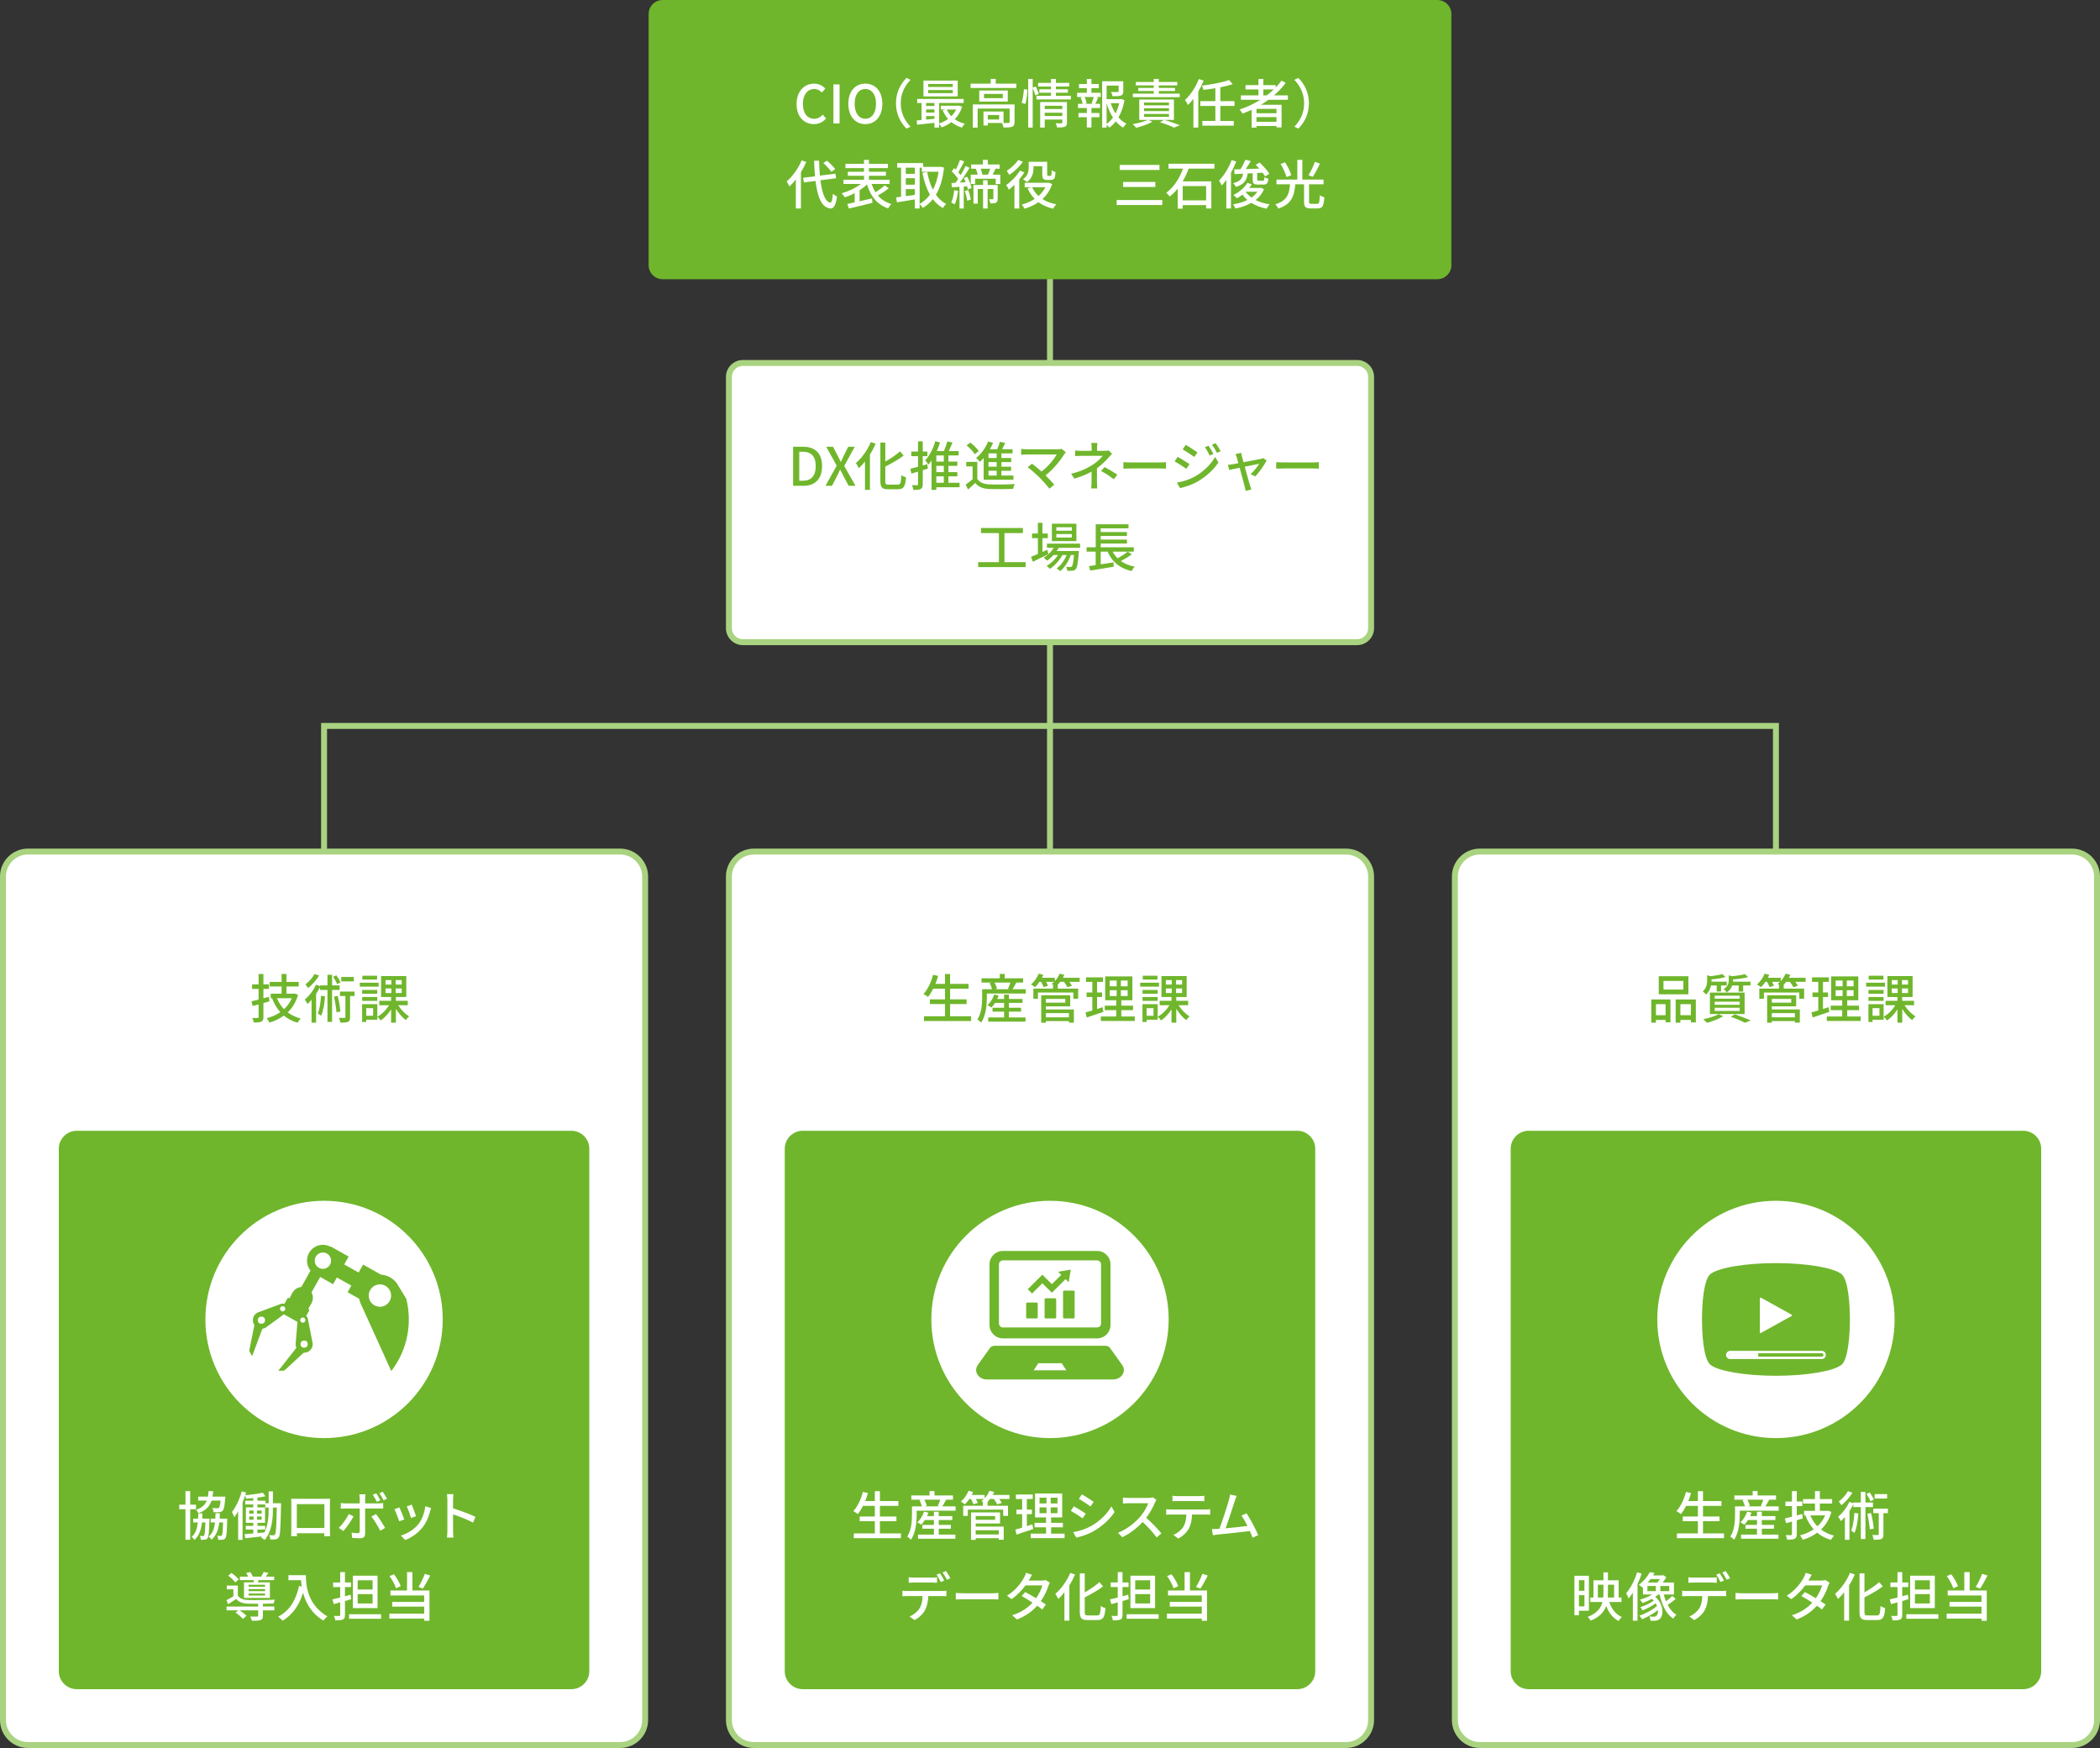 <?xml version="1.0" encoding="utf-8"?>
<!-- Generator: Adobe Illustrator 16.0.3, SVG Export Plug-In . SVG Version: 6.00 Build 0)  -->
<!DOCTYPE svg PUBLIC "-//W3C//DTD SVG 1.1//EN" "http://www.w3.org/Graphics/SVG/1.1/DTD/svg11.dtd">
<svg version="1.1" id="レイヤー_1" xmlns="http://www.w3.org/2000/svg" xmlns:xlink="http://www.w3.org/1999/xlink" x="0px"
	 y="0px" width="752.125px" height="626.063px" viewBox="0 0 752.125 626.063" style="enable-background:new 0 0 752.125 626.063;"
	 xml:space="preserve">
<rect x="0" y="0" width="752.125" height="626.063" fill="#333333" stroke="none"/>
<style type="text/css">
<![CDATA[
	.st0{clip-path:url(#SVGID_2_);}
	.st1{fill:#FFFFFF;}
	.st2{fill:#6FB62C;}
	.st3{fill:#A9D380;}
]]>
</style>
<g>
	<rect x="375" y="15" class="st3" width="2.126" height="520"/>
	<polygon class="st3" points="637.126,535 635,535 635,261.063 117.126,261.063 117.126,535 115,535 115,258.937 637.126,258.937 	
		"/>
	<g>
		<g>
			<path class="st1" d="M491.063,616.056c0,4.919-4.025,8.944-8.944,8.944H270.007c-4.919,0-8.944-4.025-8.944-8.944V313.944
				c0-4.919,4.025-8.944,8.944-8.944h212.111c4.919,0,8.944,4.025,8.944,8.944V616.056z"/>
		</g>
		<path class="st3" d="M482.119,626.063H270.007c-5.518,0-10.007-4.49-10.007-10.008V313.944c0-5.518,4.489-10.007,10.007-10.007
			h212.111c5.518,0,10.008,4.489,10.008,10.007v302.111C492.126,621.573,487.636,626.063,482.119,626.063z M270.007,306.063
			c-4.346,0-7.881,3.536-7.881,7.881v302.111c0,4.346,3.536,7.881,7.881,7.881h212.111c4.346,0,7.881-3.535,7.881-7.881V313.944
			c0-4.346-3.535-7.881-7.881-7.881H270.007z"/>
	</g>
	<g>
		<path class="st2" d="M347.805,363.986v1.71h-16.869v-1.71h7.522v-4.369h-5.414v-1.69h5.414v-3.8h-4.217
			c-0.589,1.14-1.216,2.146-1.881,2.944c-0.361-0.304-1.14-0.816-1.615-1.063c1.539-1.615,2.736-4.218,3.439-6.877l1.823,0.418
			c-0.285,0.969-0.627,1.938-0.988,2.85h3.438v-3.533h1.824v3.533h6.611v1.729h-6.611v3.8h5.908v1.69h-5.908v4.369H347.805z"/>
		<path class="st2" d="M367.392,354.298v1.539h-13.943v1.463c0,2.545-0.323,6.401-2.033,8.947c-0.284-0.304-1.007-0.931-1.349-1.121
			c1.52-2.336,1.69-5.585,1.69-7.826v-3.002h3.553c-0.151-0.646-0.494-1.52-0.854-2.203l0.684-0.172h-3.609v-1.538h6.535v-1.558
			h1.767v1.558h6.611v1.538h-2.698l0.247,0.058c-0.475,0.816-0.949,1.672-1.349,2.317H367.392z M361.351,364.404h5.946v1.501
			h-13.374v-1.501h5.699v-2.09h-4.142v-1.367h4.142v-1.748h-3.248c-0.399,0.646-0.855,1.216-1.292,1.672
			c-0.323-0.247-1.007-0.665-1.406-0.854c1.045-0.932,1.919-2.375,2.413-3.819l1.576,0.361c-0.151,0.418-0.322,0.836-0.513,1.235
			h2.47v-1.559h1.729v1.559h4.863v1.405h-4.863v1.748h4.351v1.367h-4.351V364.404z M356.184,351.923
			c0.399,0.703,0.76,1.577,0.874,2.186l-0.684,0.189h5.109l-0.475-0.151c0.285-0.627,0.646-1.501,0.874-2.224H356.184z"/>
		<path class="st2" d="M386.689,351.657h-3.686c0.361,0.494,0.722,1.007,0.912,1.425l-1.653,0.494
			c-0.189-0.513-0.702-1.272-1.196-1.919h-1.349c-0.285,0.38-0.589,0.722-0.912,1.045h0.038v1.387h7.313v3.629h-1.729v-2.242
			h-12.671v2.242h-1.653v-3.629h7.049v-1.387h0.095c-0.229-0.114-0.438-0.228-0.608-0.304c0.305-0.209,0.608-0.476,0.894-0.741
			h-2.869c0.285,0.513,0.551,1.026,0.684,1.406l-1.576,0.475c-0.152-0.494-0.532-1.234-0.893-1.881h-0.589
			c-0.494,0.741-1.045,1.406-1.577,1.919c-0.342-0.285-1.026-0.741-1.444-0.969c1.121-0.95,2.166-2.413,2.755-3.876l1.653,0.438
			c-0.152,0.342-0.323,0.703-0.514,1.045h4.616v1.196c0.741-0.778,1.35-1.71,1.729-2.679l1.709,0.418
			c-0.151,0.361-0.342,0.723-0.531,1.064h6.003V351.657z M374.587,361.536h10.031v4.73h-1.768v-0.552h-8.264v0.59h-1.672v-9.841
			h10.392v3.97h-8.72V361.536z M374.587,357.774v1.349h6.953v-1.349H374.587z M374.587,362.865v1.501h8.264v-1.501H374.587z"/>
		<path class="st2" d="M395.191,362.41c-2.07,0.722-4.274,1.463-5.983,2.014l-0.418-1.805c0.684-0.19,1.52-0.418,2.432-0.703v-4.825
			h-2.052v-1.634h2.052v-3.78h-2.242v-1.634h6.041v1.634h-2.108v3.78h1.805v1.634h-1.805v4.293c0.646-0.209,1.33-0.418,1.976-0.646
			L395.191,362.41z M406.418,364.063v1.615H394.28v-1.615h5.509v-2.261h-4.122v-1.596h4.122v-1.957h-3.951V349.7h9.727v8.549h-3.971
			v1.957h4.218v1.596h-4.218v2.261H406.418z M397.452,353.253h2.489v-2.052h-2.489V353.253z M397.452,356.749h2.489v-2.09h-2.489
			V356.749z M403.873,351.201h-2.432v2.052h2.432V351.201z M403.873,354.659h-2.432v2.09h2.432V354.659z"/>
		<path class="st2" d="M415.111,353.386h-6.744v-1.405h6.744V353.386z M414.635,365.24h-3.97v0.798h-1.482v-6.383h5.452V365.24z
			 M414.617,355.932h-5.414v-1.368h5.414V355.932z M409.203,357.091h5.414v1.387h-5.414V357.091z M414.56,350.859h-5.281v-1.387
			h5.281V350.859z M410.666,361.08v2.735h2.47v-2.735H410.666z M422.101,360.035c0.988,1.577,2.546,3.153,3.933,4.009
			c-0.38,0.304-0.931,0.911-1.196,1.329c-1.235-0.911-2.546-2.45-3.553-4.027v4.921h-1.71v-4.75
			c-1.025,1.634-2.374,3.097-3.742,3.971c-0.266-0.398-0.798-1.045-1.178-1.349c1.576-0.836,3.173-2.432,4.16-4.104h-3.477v-1.577
			h4.236v-1.367h-3.59v-7.504h9.023v7.504h-3.724v1.367h4.255v1.577H422.101z M417.561,352.646h2.108v-1.615h-2.108V352.646z
			 M417.561,355.666h2.108v-1.653h-2.108V355.666z M423.375,351.03h-2.166v1.615h2.166V351.03z M423.375,354.013h-2.166v1.653h2.166
			V354.013z"/>
	</g>
	<g>
		<g>
			<path class="st1" d="M751.063,616.056c0,4.919-4.025,8.944-8.944,8.944H530.007c-4.919,0-8.944-4.025-8.944-8.944V313.944
				c0-4.919,4.025-8.944,8.944-8.944h212.111c4.919,0,8.944,4.025,8.944,8.944V616.056z"/>
		</g>
		<path class="st3" d="M742.119,626.063H530.007c-5.518,0-10.008-4.49-10.008-10.008V313.944c0-5.518,4.49-10.007,10.008-10.007
			h212.111c5.518,0,10.008,4.489,10.008,10.007v302.111C752.126,621.573,747.636,626.063,742.119,626.063z M530.007,306.063
			c-4.346,0-7.881,3.536-7.881,7.881v302.111c0,4.346,3.535,7.881,7.881,7.881h212.111c4.346,0,7.881-3.535,7.881-7.881V313.944
			c0-4.346-3.535-7.881-7.881-7.881H530.007z"/>
	</g>
	<g>
		<path class="st2" d="M591.411,357.965h6.877v8.188h-1.747v-0.855h-3.458v0.988h-1.672V357.965z M593.083,359.655v3.951h3.458
			v-3.951H593.083z M604.709,356.122h-10.62v-6.479h10.62V356.122z M602.904,351.334h-7.123v3.097h7.123V351.334z M607.369,357.965
			v8.226h-1.767v-0.894h-3.762v0.988h-1.69v-8.32H607.369z M605.602,363.606v-3.951h-3.762v3.951H605.602z"/>
		<path class="st2" d="M612.797,352.949c-0.229,1.121-0.741,2.317-1.767,3.268c-0.247-0.361-0.798-0.893-1.178-1.121
			c1.367-1.234,1.576-2.755,1.576-3.971v-1.823l1.235,0.342c1.558-0.189,3.229-0.456,4.217-0.778l1.121,1.082
			c-1.387,0.399-3.286,0.685-5.016,0.836v0.399c0,0.133,0,0.266-0.019,0.418h5.471v1.349h-2.032v2.166h-1.558v-2.166H612.797z
			 M617.167,363.986c-1.539,0.931-3.913,1.843-5.813,2.355c-0.304-0.342-0.931-1.007-1.329-1.311
			c1.956-0.38,4.217-1.045,5.528-1.785L617.167,363.986z M612.417,355.495h12.424v7.693h-12.424V355.495z M614.127,357.698h8.947
			v-1.083h-8.947V357.698z M614.127,359.883h8.947v-1.12h-8.947V359.883z M614.127,362.087h8.947v-1.14h-8.947V362.087z
			 M620.416,352.949c-0.305,0.893-0.912,1.805-1.995,2.526c-0.189-0.38-0.722-0.949-1.083-1.196
			c1.558-0.988,1.824-2.185,1.824-3.229v-1.71l1.272,0.304c1.672-0.171,3.438-0.437,4.521-0.741l1.14,1.064
			c-1.481,0.398-3.533,0.684-5.376,0.816v0.342c0,0.152,0,0.305-0.02,0.476h6.25v1.349h-2.621v2.204h-1.615v-2.204H620.416z
			 M621.327,363.283c2.033,0.685,4.313,1.559,5.681,2.204l-2.033,0.836c-1.12-0.608-3.115-1.463-5.091-2.146L621.327,363.283z"/>
		<path class="st2" d="M646.689,351.657h-3.686c0.361,0.494,0.722,1.007,0.912,1.425l-1.653,0.494
			c-0.189-0.513-0.702-1.272-1.196-1.919h-1.349c-0.285,0.38-0.589,0.722-0.912,1.045h0.038v1.387h7.313v3.629h-1.729v-2.242
			h-12.671v2.242h-1.653v-3.629h7.049v-1.387h0.095c-0.229-0.114-0.438-0.228-0.608-0.304c0.305-0.209,0.608-0.476,0.894-0.741
			h-2.869c0.285,0.513,0.551,1.026,0.684,1.406l-1.576,0.475c-0.152-0.494-0.532-1.234-0.893-1.881h-0.589
			c-0.494,0.741-1.045,1.406-1.577,1.919c-0.342-0.285-1.026-0.741-1.444-0.969c1.121-0.95,2.166-2.413,2.755-3.876l1.653,0.438
			c-0.152,0.342-0.323,0.703-0.514,1.045h4.616v1.196c0.741-0.778,1.35-1.71,1.729-2.679l1.709,0.418
			c-0.151,0.361-0.342,0.723-0.531,1.064h6.003V351.657z M634.587,361.536h10.031v4.73h-1.768v-0.552h-8.264v0.59h-1.672v-9.841
			h10.392v3.97h-8.72V361.536z M634.587,357.774v1.349h6.953v-1.349H634.587z M634.587,362.865v1.501h8.264v-1.501H634.587z"/>
		<path class="st2" d="M655.191,362.41c-2.07,0.722-4.274,1.463-5.983,2.014l-0.418-1.805c0.684-0.19,1.52-0.418,2.432-0.703v-4.825
			h-2.052v-1.634h2.052v-3.78h-2.242v-1.634h6.041v1.634h-2.108v3.78h1.805v1.634h-1.805v4.293c0.646-0.209,1.33-0.418,1.976-0.646
			L655.191,362.41z M666.418,364.063v1.615H654.28v-1.615h5.509v-2.261h-4.122v-1.596h4.122v-1.957h-3.951V349.7h9.727v8.549h-3.971
			v1.957h4.218v1.596h-4.218v2.261H666.418z M657.452,353.253h2.489v-2.052h-2.489V353.253z M657.452,356.749h2.489v-2.09h-2.489
			V356.749z M663.873,351.201h-2.432v2.052h2.432V351.201z M663.873,354.659h-2.432v2.09h2.432V354.659z"/>
		<path class="st2" d="M675.111,353.386h-6.744v-1.405h6.744V353.386z M674.635,365.24h-3.97v0.798h-1.482v-6.383h5.452V365.24z
			 M674.617,355.932h-5.414v-1.368h5.414V355.932z M669.203,357.091h5.414v1.387h-5.414V357.091z M674.56,350.859h-5.281v-1.387
			h5.281V350.859z M670.666,361.08v2.735h2.47v-2.735H670.666z M682.101,360.035c0.988,1.577,2.546,3.153,3.933,4.009
			c-0.38,0.304-0.931,0.911-1.196,1.329c-1.235-0.911-2.546-2.45-3.553-4.027v4.921h-1.71v-4.75
			c-1.025,1.634-2.374,3.097-3.742,3.971c-0.266-0.398-0.798-1.045-1.178-1.349c1.576-0.836,3.173-2.432,4.16-4.104h-3.477v-1.577
			h4.236v-1.367h-3.59v-7.504h9.023v7.504h-3.724v1.367h4.255v1.577H682.101z M677.561,352.646h2.108v-1.615h-2.108V352.646z
			 M677.561,355.666h2.108v-1.653h-2.108V355.666z M683.375,351.03h-2.166v1.615h2.166V351.03z M683.375,354.013h-2.166v1.653h2.166
			V354.013z"/>
	</g>
	<g>
		<g>
			<path class="st1" d="M231.063,616.056c0,4.919-4.025,8.944-8.944,8.944H10.007c-4.919,0-8.944-4.025-8.944-8.944V313.944
				c0-4.919,4.025-8.944,8.944-8.944h212.111c4.919,0,8.944,4.025,8.944,8.944V616.056z"/>
		</g>
		<path class="st3" d="M222.119,626.063H10.007C4.489,626.063,0,621.573,0,616.056V313.944c0-5.518,4.489-10.007,10.007-10.007
			h212.111c5.518,0,10.007,4.489,10.007,10.007v302.111C232.126,621.573,227.637,626.063,222.119,626.063z M10.007,306.063
			c-4.346,0-7.881,3.536-7.881,7.881v302.111c0,4.346,3.536,7.881,7.881,7.881h212.111c4.346,0,7.881-3.535,7.881-7.881V313.944
			c0-4.346-3.536-7.881-7.881-7.881H10.007z"/>
	</g>
	<g>
		<path class="st2" d="M96.511,358.629c-0.723,0.209-1.444,0.418-2.166,0.627v4.997c0,0.911-0.19,1.387-0.741,1.652
			s-1.405,0.323-2.697,0.304c-0.076-0.418-0.304-1.158-0.532-1.596c0.836,0.02,1.634,0.02,1.862,0c0.284,0,0.38-0.095,0.38-0.36
			v-4.503c-0.741,0.209-1.425,0.399-2.09,0.57l-0.456-1.691c0.722-0.171,1.596-0.38,2.546-0.607v-3.818H90.28v-1.634h2.337v-3.724
			h1.729v3.704h1.994v1.653h-1.994v3.344l1.957-0.514L96.511,358.629z M106.75,356.312c-0.76,2.622-2.033,4.692-3.705,6.288
			c1.312,0.988,2.869,1.729,4.674,2.204c-0.399,0.342-0.893,1.045-1.14,1.501c-1.919-0.552-3.534-1.406-4.921-2.565
			c-1.52,1.141-3.286,1.976-5.186,2.527c-0.19-0.456-0.627-1.216-0.95-1.596c1.767-0.438,3.42-1.159,4.882-2.147
			c-1.253-1.387-2.223-3.021-2.944-4.92l0.247-0.076h-0.76v-1.614h3.913v-2.603h-4.255v-1.615h4.255v-2.85h1.748v2.85h4.389v1.615
			h-4.389v2.603h2.697l0.305-0.058L106.75,356.312z M99.189,357.527c0.608,1.482,1.444,2.793,2.546,3.914
			c1.178-1.083,2.128-2.395,2.773-3.914H99.189z"/>
		<path class="st2" d="M118.936,354.563V366h-1.652v-11.437h-2.679v-1.007c-0.399,0.817-0.874,1.634-1.387,2.413v10.315h-1.634
			v-8.169c-0.476,0.532-0.95,1.045-1.444,1.463c-0.171-0.342-0.684-1.196-0.987-1.577c1.558-1.272,3.097-3.267,4.008-5.3
			l1.444,0.475v-0.246h2.679v-3.8h1.652v3.8h2.698v1.633H118.936z M114.282,349.416c-0.969,1.596-2.508,3.343-3.933,4.464
			c-0.228-0.36-0.684-0.987-0.949-1.33c1.254-0.931,2.621-2.45,3.268-3.704L114.282,349.416z M116.41,356.844
			c-0.209,2.659-0.589,5.243-1.406,6.972c-0.228-0.228-0.873-0.646-1.196-0.836c0.722-1.558,1.007-3.951,1.158-6.326L116.41,356.844
			z M120.722,352.475c-0.229-0.703-0.855-1.805-1.406-2.622l1.159-0.532c0.589,0.798,1.216,1.862,1.481,2.565L120.722,352.475z
			 M120.95,356.691c0.456,1.786,0.836,4.047,0.95,5.604l-1.387,0.247c-0.095-1.501-0.494-3.838-0.874-5.604L120.95,356.691z
			 M126.991,356.729h-1.614v7.561c0,0.874-0.133,1.388-0.722,1.691c-0.589,0.266-1.463,0.285-2.755,0.285
			c-0.058-0.476-0.285-1.197-0.494-1.71c0.893,0.038,1.71,0.038,1.976,0.019c0.247,0,0.323-0.076,0.323-0.322v-7.523h-1.938v-1.596
			h5.224V356.729z M126.706,351.486h-4.482v-1.577h4.482V351.486z"/>
		<path class="st2" d="M135.615,353.386h-6.744v-1.405h6.744V353.386z M135.139,365.24h-3.97v0.798h-1.482v-6.383h5.452V365.24z
			 M135.121,355.932h-5.414v-1.368h5.414V355.932z M129.707,357.091h5.414v1.387h-5.414V357.091z M135.064,350.859h-5.281v-1.387
			h5.281V350.859z M131.169,361.08v2.735h2.47v-2.735H131.169z M142.605,360.035c0.988,1.577,2.546,3.153,3.933,4.009
			c-0.38,0.304-0.931,0.911-1.196,1.329c-1.235-0.911-2.546-2.45-3.553-4.027v4.921h-1.71v-4.75
			c-1.025,1.634-2.374,3.097-3.742,3.971c-0.266-0.398-0.798-1.045-1.178-1.349c1.576-0.836,3.173-2.432,4.16-4.104h-3.477v-1.577
			h4.236v-1.367h-3.59v-7.504h9.023v7.504h-3.724v1.367h4.255v1.577H142.605z M138.065,352.646h2.108v-1.615h-2.108V352.646z
			 M138.065,355.666h2.108v-1.653h-2.108V355.666z M143.878,351.03h-2.166v1.615h2.166V351.03z M143.878,354.013h-2.166v1.653h2.166
			V354.013z"/>
	</g>
	<g>
		<g>
			<path class="st1" d="M491.063,225c0,2.75-2.25,5-5,5h-220c-2.75,0-5-2.25-5-5v-90c0-2.75,2.25-5,5-5h220c2.75,0,5,2.25,5,5V225z"
				/>
		</g>
		<path class="st3" d="M486.063,231.063h-220c-3.343,0-6.063-2.72-6.063-6.063v-90c0-3.343,2.72-6.063,6.063-6.063h220
			c3.343,0,6.063,2.72,6.063,6.063v90C492.126,228.343,489.406,231.063,486.063,231.063z M266.063,131.063
			c-2.171,0-3.937,1.766-3.937,3.937v90c0,2.171,1.766,3.937,3.937,3.937h220c2.171,0,3.937-1.766,3.937-3.937v-90
			c0-2.171-1.766-3.937-3.937-3.937H266.063z"/>
	</g>
	<g>
		<path class="st2" d="M284.057,160.013h3.629c4.293,0,6.744,2.374,6.744,6.934c0,4.54-2.451,7.048-6.631,7.048h-3.742V160.013z
			 M287.534,172.189c3.002,0,4.616-1.767,4.616-5.243c0-3.495-1.614-5.148-4.616-5.148h-1.272v10.392H287.534z"/>
		<path class="st2" d="M299.669,166.775l-3.762-6.763h2.45l1.691,3.268c0.342,0.646,0.646,1.272,1.063,2.108h0.095
			c0.361-0.836,0.627-1.463,0.95-2.108l1.652-3.268h2.318l-3.762,6.877l4.027,7.104h-2.45l-1.843-3.477
			c-0.361-0.702-0.723-1.425-1.159-2.279h-0.076c-0.398,0.854-0.741,1.577-1.083,2.279l-1.785,3.477h-2.337L299.669,166.775z"/>
		<path class="st2" d="M313.62,158.91c-0.569,1.33-1.254,2.641-2.052,3.895v12.652h-1.767v-10.163
			c-0.703,0.893-1.463,1.71-2.203,2.394c-0.19-0.456-0.741-1.406-1.064-1.843c2.109-1.767,4.142-4.598,5.357-7.504L313.62,158.91z
			 M321.561,173.576c0.987,0,1.12-0.665,1.272-3.381c0.437,0.322,1.159,0.646,1.652,0.76c-0.228,3.153-0.74,4.274-2.812,4.274h-3.59
			c-2.146,0-2.773-0.646-2.773-2.945v-13.772h1.767v6.801c1.976-1.102,3.97-2.47,5.281-3.666l1.272,1.538
			c-1.805,1.388-4.274,2.755-6.554,3.933v5.187c0,1.083,0.189,1.272,1.178,1.272H321.561z"/>
		<path class="st2" d="M332.332,167.839c-0.608,0.19-1.235,0.381-1.843,0.57v5.016c0,0.931-0.19,1.425-0.722,1.709
			c-0.551,0.285-1.368,0.343-2.622,0.343c-0.057-0.456-0.285-1.216-0.513-1.71c0.798,0.019,1.576,0.019,1.823,0.019
			s0.343-0.095,0.343-0.36v-4.503l-2.375,0.685l-0.38-1.729c0.76-0.171,1.71-0.418,2.755-0.702v-3.8h-2.413v-1.634h2.413v-3.666
			h1.69v3.666h1.652v1.634h-1.652v3.344l1.634-0.456L332.332,167.839z M343.672,174.507h-8.32v0.95h-1.71v-10.486
			c-0.361,0.513-0.741,0.988-1.14,1.425c-0.229-0.361-0.817-1.159-1.159-1.52c1.596-1.634,2.888-4.18,3.629-6.858l1.69,0.438
			c-0.304,1.045-0.684,2.089-1.14,3.096h2.546c0.475-1.082,0.949-2.432,1.216-3.457l1.861,0.399
			c-0.418,1.025-0.874,2.108-1.33,3.058h3.515v1.577h-3.647v2.204h3.191v1.52h-3.191v2.241h3.191v1.501h-3.191v2.317h3.989V174.507z
			 M338.031,163.128h-2.679v2.204h2.679V163.128z M338.031,166.852h-2.679v2.241h2.679V166.852z M335.352,172.911h2.679v-2.317
			h-2.679V172.911z"/>
		<path class="st2" d="M350.03,171.506c0.817,1.311,2.317,1.899,4.427,1.994c2.146,0.096,6.554,0.038,8.967-0.133
			c-0.209,0.399-0.476,1.216-0.57,1.729c-2.185,0.095-6.212,0.133-8.416,0.057c-2.355-0.095-3.989-0.722-5.147-2.185
			c-0.799,0.778-1.634,1.538-2.565,2.355l-0.873-1.748c0.76-0.513,1.69-1.234,2.488-1.938v-4.578h-2.28v-1.634h3.971V171.506z
			 M349.118,162.691c-0.531-0.95-1.805-2.261-2.925-3.173l1.349-0.988c1.102,0.855,2.432,2.109,3.001,3.04L349.118,162.691z
			 M352.31,164.04c-0.456,0.494-0.912,0.969-1.388,1.367c-0.266-0.36-0.931-1.063-1.329-1.367c1.785-1.387,3.4-3.609,4.313-5.928
			l1.767,0.494c-0.323,0.779-0.703,1.539-1.121,2.28h2.622c0.38-0.855,0.74-1.862,0.931-2.641l1.919,0.38
			c-0.343,0.76-0.723,1.558-1.083,2.261h3.704v1.5h-3.989v1.653h3.515v1.463h-3.515v1.652h3.457v1.463h-3.457v1.71h4.313v1.501
			H352.31V164.04z M356.964,162.387h-2.926v1.653h2.926V162.387z M356.964,165.503h-2.926v1.652h2.926V165.503z M356.964,168.618
			h-2.926v1.71h2.926V168.618z"/>
		<path class="st2" d="M381.73,161.988c-0.229,0.247-0.418,0.475-0.551,0.665c-1.368,2.241-3.8,5.319-6.706,7.599
			c1.12,1.121,2.355,2.45,3.115,3.362l-1.748,1.406c-0.76-1.026-2.299-2.736-3.515-3.989c-1.14-1.121-3.21-2.945-4.274-3.686
			l1.559-1.273c0.722,0.532,2.165,1.691,3.419,2.812c2.508-1.918,4.503-4.464,5.434-6.098h-10.677c-0.76,0-1.652,0.076-2.052,0.114
			v-2.128c0.513,0.076,1.406,0.152,2.052,0.152h10.98c0.608,0,1.14-0.058,1.463-0.172L381.73,161.988z"/>
		<path class="st2" d="M392.878,172.684c0,0.703,0.057,1.652,0.095,2.241h-2.166c0.076-0.551,0.134-1.538,0.134-2.241
			c0-1.025,0-2.546,0.019-3.762c-1.767,0.988-3.838,1.805-6.174,2.508l-1.159-1.767c3.647-0.836,6.041-2.108,7.731-3.211
			c1.597-1.025,2.964-2.336,3.572-3.191h-7.447c-0.684,0-1.805,0.038-2.394,0.076v-1.976c0.646,0.076,1.71,0.114,2.355,0.114h3.533
			v-1.121c0-0.57-0.037-1.272-0.113-1.71h2.165c-0.057,0.438-0.113,1.159-0.113,1.71v1.121h2.773c0.494,0,0.987-0.038,1.349-0.152
			l1.254,1.197c-0.399,0.418-0.893,0.931-1.235,1.329c-0.969,1.121-2.507,2.66-4.179,3.856V172.684z M395.595,167.27
			c1.767,0.95,2.773,1.52,4.578,2.735l-1.254,1.653c-1.653-1.254-2.85-2.033-4.56-2.964L395.595,167.27z"/>
		<path class="st2" d="M402.353,165.521c0.607,0.058,1.785,0.114,2.812,0.114h10.315c0.931,0,1.672-0.076,2.128-0.114v2.337
			c-0.418-0.02-1.273-0.076-2.109-0.076h-10.334c-1.064,0-2.185,0.038-2.812,0.076V165.521z"/>
		<path class="st2" d="M426.014,166.225l-1.102,1.69c-0.988-0.722-3.021-2.014-4.218-2.659l1.083-1.634
			C422.956,164.268,425.122,165.598,426.014,166.225z M427.933,170.688c3.173-1.805,5.756-4.35,7.276-7.048l1.158,2.014
			c-1.71,2.584-4.351,5.016-7.428,6.802c-1.919,1.12-4.578,2.032-6.307,2.355l-1.121-1.957
			C423.621,172.493,425.938,171.791,427.933,170.688z M428.883,162.026l-1.141,1.634c-0.969-0.703-3.001-2.033-4.16-2.698
			l1.083-1.634C425.843,159.975,427.971,161.38,428.883,162.026z M434.583,162.577l-1.33,0.589c-0.513-1.083-1.045-2.07-1.71-2.982
			l1.292-0.551C433.329,160.373,434.145,161.703,434.583,162.577z M437.185,161.608l-1.33,0.589
			c-0.532-1.083-1.121-2.033-1.786-2.926l1.312-0.551C435.912,159.424,436.709,160.734,437.185,161.608z"/>
		<path class="st2" d="M447.918,169.815c1.083-0.97,2.47-2.66,3.059-3.705c-0.455,0.095-2.773,0.551-5.167,1.045
			c0.741,2.679,1.615,5.852,1.899,6.744c0.096,0.342,0.323,1.045,0.456,1.406l-2.052,0.513c-0.057-0.456-0.151-1.007-0.304-1.501
			c-0.266-0.931-1.121-4.122-1.823-6.782c-1.71,0.342-3.211,0.665-3.743,0.779l-0.455-1.824c0.551-0.038,1.044-0.113,1.652-0.209
			c0.266-0.038,1.063-0.189,2.09-0.38c-0.229-0.893-0.438-1.614-0.551-2.014c-0.134-0.475-0.305-0.874-0.494-1.216l2.032-0.494
			c0.058,0.38,0.171,0.836,0.285,1.312l0.57,2.07c2.564-0.494,5.547-1.063,6.23-1.216c0.267-0.057,0.608-0.152,0.817-0.266
			l1.216,0.854c-0.798,1.634-2.735,4.369-4.065,5.719L447.918,169.815z"/>
		<path class="st2" d="M457.088,165.521c0.607,0.058,1.785,0.114,2.812,0.114h10.315c0.931,0,1.672-0.076,2.128-0.114v2.337
			c-0.418-0.02-1.273-0.076-2.109-0.076H459.9c-1.064,0-2.185,0.038-2.812,0.076V165.521z"/>
		<path class="st2" d="M367.343,201.342v1.767H350.34v-1.767h7.428v-10.41h-6.421v-1.824h15.008v1.824h-6.61v10.41H367.343z"/>
		<path class="st2" d="M375.482,198.454c-1.899,0.969-3.951,1.995-5.547,2.755l-0.684-1.767c0.684-0.267,1.538-0.627,2.47-1.026
			v-5.661h-2.09v-1.672h2.09v-3.837h1.634v3.837h1.918v1.672h-1.918v4.939c0.569-0.267,1.158-0.532,1.747-0.798L375.482,198.454z
			 M379.167,196.212c-0.209,0.399-0.437,0.779-0.703,1.141h7.941c0,0-0.02,0.437-0.038,0.665c-0.304,3.799-0.589,5.281-1.102,5.851
			c-0.323,0.361-0.685,0.475-1.141,0.532c-0.437,0.038-1.14,0.057-1.899,0.019c-0.019-0.418-0.171-1.045-0.398-1.425
			c0.646,0.076,1.234,0.076,1.481,0.076c0.285,0,0.437-0.019,0.589-0.209c0.285-0.323,0.532-1.405,0.76-4.084h-1.14
			c-0.76,2.203-2.242,4.578-3.818,5.774c-0.285-0.322-0.836-0.74-1.272-0.987c1.481-0.988,2.812-2.869,3.609-4.787h-1.501
			c-1.026,1.881-2.831,3.895-4.521,4.958c-0.266-0.361-0.76-0.798-1.178-1.063c1.501-0.798,3.059-2.318,4.104-3.895h-1.596
			c-0.723,0.798-1.521,1.481-2.337,2.032c-0.247-0.285-0.854-0.854-1.197-1.102c1.425-0.817,2.717-2.052,3.591-3.496h-2.432v-1.5
			h11.873v1.5H379.167z M385.513,193.8h-8.777v-6.231h8.777V193.8z M383.879,188.842h-5.548v1.234h5.548V188.842z M383.879,191.273
			h-5.548v1.254h5.548V191.273z"/>
		<path class="st2" d="M405.357,198.549c-1.178,0.874-2.66,1.748-3.933,2.394c1.349,0.95,3.021,1.634,4.996,2.014
			c-0.398,0.361-0.893,1.103-1.121,1.577c-4.293-0.988-7.01-3.306-8.605-6.953h-2.47v4.54l4.578-0.702l0.096,1.558
			c-2.982,0.513-6.175,1.025-8.436,1.387l-0.417-1.615c0.684-0.095,1.5-0.209,2.374-0.342v-4.825h-3.248v-1.576h3.268v-8.245h11.74
			v1.481h-9.955v1.311h9.403v1.406h-9.403v1.311h9.403v1.406h-9.403v1.33h11.854v1.576h-2.146L405.357,198.549z M398.499,197.58
			c0.475,0.893,1.064,1.69,1.767,2.394c1.254-0.703,2.698-1.614,3.629-2.394H398.499z"/>
	</g>
	<g>
		<path class="st2" d="M519.813,95c0,2.75-2.25,5-5,5h-277.5c-2.75,0-5-2.25-5-5V5c0-2.75,2.25-5,5-5h277.5c2.75,0,5,2.25,5,5V95z"
			/>
	</g>
	<g>
		<path class="st1" d="M285.295,37.255c0-4.559,2.773-7.295,6.308-7.295c1.747,0,3.115,0.836,3.97,1.768l-1.196,1.405
			c-0.723-0.741-1.596-1.254-2.736-1.254c-2.412,0-4.084,2.014-4.084,5.301c0,3.324,1.558,5.356,4.027,5.356
			c1.272,0,2.261-0.569,3.097-1.481l1.178,1.387c-1.121,1.292-2.546,2.014-4.351,2.014
			C287.993,44.455,285.295,41.834,285.295,37.255z"/>
		<path class="st1" d="M298.495,30.227h2.204v13.981h-2.204V30.227z"/>
		<path class="st1" d="M303.835,37.16c0-4.502,2.488-7.2,6.079-7.2c3.59,0,6.098,2.698,6.098,7.2c0,4.503-2.508,7.295-6.098,7.295
			C306.324,44.455,303.835,41.663,303.835,37.16z M313.751,37.16c0-3.286-1.52-5.281-3.837-5.281c-2.318,0-3.819,1.995-3.819,5.281
			c0,3.287,1.501,5.376,3.819,5.376C312.232,42.536,313.751,40.447,313.751,37.16z"/>
		<path class="st1" d="M320.896,36.989c0-3.856,1.596-6.896,3.762-9.081l1.443,0.685c-2.07,2.165-3.495,4.901-3.495,8.396
			s1.425,6.231,3.495,8.396l-1.443,0.685C322.492,43.886,320.896,40.846,320.896,36.989z"/>
		<path class="st1" d="M344.588,38.225c-0.551,1.805-1.482,3.286-2.641,4.464c1.025,0.741,2.261,1.292,3.628,1.634
			c-0.36,0.304-0.836,0.95-1.045,1.368c-1.443-0.418-2.716-1.083-3.78-1.957c-1.063,0.816-2.261,1.443-3.515,1.899
			c-0.171-0.38-0.551-0.949-0.874-1.292v1.35h-1.69v-1.691c-2.241,0.247-4.483,0.494-6.212,0.665l-0.133-1.539
			c0.513-0.037,1.102-0.095,1.729-0.151v-6.099h-1.558v-1.443h16.642v1.443h-8.777v7.333c1.121-0.342,2.223-0.893,3.192-1.596
			c-0.779-0.893-1.425-1.938-1.919-3.097l1.025-0.284h-1.709v-1.368h6.25l0.304-0.057L344.588,38.225z M343.011,34.539h-12.272
			v-5.681h12.272V34.539z M331.689,36.875v1.064h2.982v-1.064H331.689z M331.689,40.313h2.982v-1.12h-2.982V40.313z M334.671,42.536
			v-0.949h-2.982v1.234L334.671,42.536z M341.245,30.056h-8.814v1.083h8.814V30.056z M341.245,32.259h-8.814v1.103h8.814V32.259z
			 M339.117,39.231c0.38,0.873,0.931,1.69,1.596,2.394c0.703-0.703,1.292-1.501,1.729-2.394H339.117z"/>
		<path class="st1" d="M364.017,29.96v1.539h-16.395V29.96h7.2v-1.709h1.805v1.709H364.017z M363.372,43.714
			c0,0.894-0.19,1.388-0.836,1.672c-0.665,0.267-1.653,0.285-3.135,0.285c-0.076-0.494-0.323-1.178-0.551-1.634h-5.072v0.912h-1.539
			v-5.016h7.181v4.104c0.836,0.02,1.559,0.02,1.786-0.019c0.304,0,0.399-0.076,0.399-0.323v-4.807h-11.456v6.82h-1.729v-8.302
			h14.951V43.714z M360.94,32.411v3.971h-10.221v-3.971H360.94z M359.154,33.627h-6.725v1.539h6.725V33.627z M357.843,41.188h-4.065
			v1.615h4.065V41.188z"/>
		<path class="st1" d="M365.913,36.818c0.398-1.272,0.703-3.382,0.816-4.882l1.273,0.171c-0.058,1.5-0.361,3.723-0.76,5.147
			L365.913,36.818z M370.833,34.196c-0.189-0.664-0.589-1.785-0.969-2.659V45.69h-1.614V28.27h1.614v3.115l1.102-0.437
			c0.399,0.854,0.894,1.976,1.064,2.679L370.833,34.196z M383.542,34.311v1.311h-12.329v-1.311h5.205v-1.102h-4.16v-1.235h4.16
			v-0.987h-4.616v-1.311h4.616V28.27h1.748v1.406h4.807v1.311h-4.807v0.987h4.313v1.235h-4.313v1.102H383.542z M382.136,43.886
			c0,0.798-0.171,1.253-0.741,1.5c-0.589,0.247-1.481,0.267-2.792,0.267c-0.076-0.438-0.305-1.103-0.514-1.521
			c0.874,0.058,1.786,0.038,2.033,0.038c0.266-0.019,0.342-0.095,0.342-0.322v-1.026h-6.288v2.869h-1.634v-9.138h9.594V43.886z
			 M374.176,37.882v1.178h6.288v-1.178H374.176z M380.464,41.549v-1.178h-6.288v1.178H380.464z"/>
		<path class="st1" d="M390.906,33.228h3.324v1.501h-1.767l0.817,0.209c-0.323,0.798-0.665,1.634-0.969,2.242h1.69v1.52h-3.097
			v1.785h2.85v1.501h-2.85v3.667h-1.652v-3.667h-2.982v-1.501h2.982v-1.785h-3.154v-1.52h1.653c-0.095-0.646-0.38-1.539-0.722-2.242
			l0.778-0.209h-2.032v-1.501h3.477v-1.652h-2.793v-1.481h2.793v-1.786h1.652v1.786h2.622v1.481h-2.622V33.228z M390.944,37.009
			c0.266-0.646,0.608-1.597,0.798-2.28h-3.286c0.342,0.741,0.665,1.672,0.74,2.28l-0.627,0.171h3.021L390.944,37.009z
			 M402.741,35.85c-0.38,2.261-1.102,4.389-2.146,6.193c0.817,0.949,1.767,1.729,2.831,2.261c-0.38,0.322-0.912,0.969-1.178,1.405
			c-0.969-0.57-1.843-1.33-2.622-2.241c-0.665,0.873-1.443,1.634-2.317,2.261c-0.229-0.323-0.608-0.741-0.969-1.026v1.007h-1.596
			V29.105h7.561v3.591c0,0.816-0.171,1.272-0.836,1.52c-0.627,0.247-1.596,0.247-3.021,0.247c-0.076-0.456-0.304-1.102-0.532-1.52
			c1.083,0.037,2.09,0.037,2.375,0.019s0.361-0.076,0.361-0.285v-2.014h-4.313v4.863h5.034l0.285-0.076L402.741,35.85z
			 M396.339,44.379c0.874-0.607,1.614-1.387,2.261-2.279c-0.969-1.501-1.71-3.249-2.261-5.129V44.379z M397.821,36.971
			c0.418,1.291,0.988,2.526,1.69,3.647c0.608-1.141,1.045-2.375,1.35-3.647H397.821z"/>
		<path class="st1" d="M417.001,42.936c1.995,0.607,4.256,1.368,5.585,1.919l-2.089,0.854c-1.103-0.551-3.078-1.311-5.054-1.919
			l1.463-0.854h-5.585l1.443,0.665c-1.539,0.874-3.933,1.69-5.832,2.165c-0.285-0.342-0.893-1.007-1.292-1.291
			c1.9-0.323,4.104-0.894,5.434-1.539h-3.04v-7.295h12.425v7.295H417.001z M422.53,34.805h-16.794v-1.272h7.485v-0.95h-5.547V31.48
			h5.547v-0.894H406.8v-1.216h6.421V28.27h1.805v1.102h6.63v1.216h-6.63v0.894h5.813v1.102h-5.813v0.95h7.504V34.805z
			 M409.745,37.73h8.929v-1.007h-8.929V37.73z M409.745,39.801h8.929v-1.025h-8.929V39.801z M409.745,41.853h8.929v-1.045h-8.929
			V41.853z"/>
		<path class="st1" d="M431.106,28.858c-0.532,1.33-1.196,2.679-1.938,3.951V45.69h-1.748V35.412
			c-0.627,0.817-1.292,1.577-1.938,2.204c-0.171-0.418-0.722-1.368-1.063-1.805c1.976-1.805,3.837-4.636,4.958-7.485L431.106,28.858
			z M437.071,37.939v5.376h4.807v1.69h-11.246v-1.69h4.654v-5.376h-5.376v-1.71h5.376v-4.636c-1.444,0.247-2.907,0.438-4.274,0.589
			c-0.076-0.418-0.323-1.082-0.532-1.5c3.458-0.438,7.39-1.178,9.727-2.033l1.292,1.501c-1.254,0.418-2.812,0.798-4.427,1.121v4.958
			h5.072v1.71H437.071z"/>
		<path class="st1" d="M454.292,35.735c-0.855,0.646-1.748,1.216-2.66,1.786h7.371v8.111h-1.823V45.12h-7.162v0.589h-1.748v-6.383
			c-1.063,0.494-2.146,0.949-3.229,1.367c-0.209-0.398-0.76-1.102-1.083-1.462c2.622-0.874,5.148-2.052,7.428-3.496h-6.952v-1.576
			h6.288v-2.128h-4.636v-1.539h4.636V28.27h1.747v2.223h4.427v0.836c0.76-0.779,1.463-1.596,2.07-2.45l1.52,0.798
			c-1.196,1.634-2.621,3.115-4.198,4.483h4.978v1.576H454.292z M457.179,38.984h-7.162v1.576h7.162V38.984z M457.179,43.619v-1.672
			h-7.162v1.672H457.179z M453.703,34.159c0.893-0.665,1.709-1.388,2.488-2.128h-3.724v2.128H453.703z"/>
		<path class="st1" d="M468.789,36.989c0,3.856-1.596,6.896-3.761,9.081l-1.444-0.685c2.071-2.165,3.496-4.901,3.496-8.396
			s-1.425-6.231-3.496-8.396l1.444-0.685C467.193,30.094,468.789,33.133,468.789,36.989z"/>
		<path class="st1" d="M288.774,57.991c-0.532,1.254-1.197,2.508-1.919,3.686v12.994h-1.823V64.279
			c-0.723,0.931-1.482,1.767-2.28,2.489c-0.171-0.438-0.702-1.368-1.007-1.767c2.109-1.786,4.142-4.636,5.357-7.562L288.774,57.991z
			 M293.827,64.564c0.608,4.654,1.748,7.789,3.553,7.998c0.476,0.019,0.76-1.026,0.931-3.173c0.343,0.361,1.121,0.836,1.463,0.969
			c-0.437,3.438-1.311,4.37-2.317,4.313c-3.173-0.266-4.654-4.027-5.376-9.859l-4.16,0.532l-0.267-1.672l4.256-0.532
			c-0.152-1.729-0.267-3.591-0.342-5.585h1.785c0.057,1.899,0.152,3.704,0.304,5.338l5.566-0.703l0.229,1.653L293.827,64.564z
			 M297.721,61.525c-0.551-0.874-1.785-2.186-2.85-3.135l1.312-0.836c1.082,0.893,2.336,2.166,2.944,3.039L297.721,61.525z"/>
		<path class="st1" d="M318.316,67.452c-1.178,0.931-2.641,1.881-3.895,2.564c1.216,1.425,2.812,2.47,4.825,3.059
			c-0.38,0.38-0.912,1.083-1.14,1.577c-3.989-1.387-6.288-4.332-7.58-8.587c-0.76,0.741-1.672,1.443-2.66,2.09v3.933
			c1.425-0.323,2.945-0.685,4.427-1.026l0.19,1.577c-2.964,0.76-6.175,1.52-8.454,2.052l-0.57-1.634
			c0.76-0.152,1.653-0.361,2.641-0.57v-3.306c-1.178,0.627-2.394,1.14-3.533,1.501c-0.247-0.437-0.779-1.083-1.14-1.463
			c2.375-0.646,5.053-1.899,6.896-3.324h-6.23v-1.52h7.352V62.95h-5.794v-1.444h5.794v-1.292h-6.648v-1.52h6.648V57.27h1.767v1.425
			h6.801v1.52h-6.801v1.292h6.079v1.444h-6.079v1.425h7.409v1.52h-6.44c0.361,1.083,0.817,2.09,1.387,2.982
			c1.159-0.741,2.47-1.729,3.325-2.508L318.316,67.452z"/>
		<path class="st1" d="M338.111,60.024c-0.437,4.084-1.443,7.275-2.906,9.727c0.988,1.405,2.204,2.546,3.686,3.324
			c-0.398,0.342-0.969,1.007-1.216,1.444c-1.405-0.817-2.584-1.881-3.571-3.192c-1.026,1.312-2.261,2.337-3.629,3.154
			c-0.247-0.418-0.722-1.026-1.102-1.368v1.558h-1.71v-3.248c-2.299,0.38-4.635,0.76-6.401,1.045l-0.323-1.768
			c0.532-0.057,1.121-0.151,1.785-0.228v-10.43h-1.387v-1.634h9.309v1.368h6.022l0.304-0.057L338.111,60.024z M324.415,60.043v2.204
			h3.248v-2.204H324.415z M324.415,66.142h3.248v-2.318h-3.248V66.142z M327.663,69.789v-2.052h-3.248v2.508L327.663,69.789z
			 M329.373,73.019c1.406-0.741,2.641-1.862,3.686-3.306c-1.235-2.185-2.09-4.825-2.697-7.808l1.709-0.343
			c0.438,2.356,1.103,4.541,2.052,6.422c0.95-1.805,1.653-3.99,2.052-6.479h-6.021v-1.463h-0.779V73.019z"/>
		<path class="st1" d="M343.158,68.383c-0.228,1.786-0.646,3.609-1.216,4.807c-0.266-0.19-0.931-0.494-1.254-0.608
			c0.552-1.14,0.894-2.83,1.064-4.445L343.158,68.383z M346.387,63.292c0.703,1.272,1.368,2.944,1.577,4.027l-1.311,0.551
			c-0.058-0.323-0.152-0.722-0.267-1.14l-1.216,0.095v7.865h-1.52V66.92c-0.987,0.076-1.919,0.133-2.717,0.171l-0.151-1.538
			l1.425-0.076c0.304-0.418,0.646-0.874,0.969-1.387c-0.551-0.855-1.482-1.919-2.299-2.735l0.874-1.141
			c0.189,0.171,0.36,0.342,0.551,0.532c0.589-1.063,1.178-2.45,1.52-3.477l1.52,0.551c-0.664,1.311-1.462,2.85-2.108,3.895
			c0.304,0.342,0.589,0.684,0.817,1.007c0.684-1.121,1.329-2.299,1.785-3.268l1.425,0.646c-1.025,1.69-2.317,3.723-3.495,5.281
			l2.09-0.114c-0.19-0.513-0.438-1.045-0.665-1.501L346.387,63.292z M346.73,68.06c0.455,1.083,0.836,2.489,0.949,3.42l-1.272,0.399
			c-0.095-0.95-0.456-2.356-0.893-3.438L346.73,68.06z M358.261,62.551v3.362h-1.634v-1.899h-7.371v1.899h-1.577v-3.362h2.508
			c-0.152-0.665-0.398-1.463-0.684-2.09l0.151-0.038h-1.823v-1.52h4.18V57.27h1.785v1.634h4.236v1.52h-1.501
			c-0.322,0.76-0.664,1.521-0.987,2.128H358.261z M357.33,71.156c0,0.703-0.095,1.159-0.589,1.425
			c-0.456,0.267-1.102,0.285-2.032,0.285c-0.057-0.437-0.285-1.102-0.494-1.52c0.608,0.019,1.159,0.019,1.349,0.019
			c0.152-0.019,0.209-0.076,0.209-0.247v-3.419h-2.052v6.991h-1.634v-6.991h-1.899v5.224h-1.539v-6.687h3.438v-1.672h1.634v1.672
			h3.609V71.156z M351.213,60.423c0.284,0.703,0.551,1.539,0.664,2.128h1.957c0.266-0.627,0.589-1.443,0.817-2.128H351.213z"/>
		<path class="st1" d="M366.879,61.734c-0.513,0.854-1.14,1.729-1.824,2.545V74.69h-1.729V66.18
			c-0.665,0.664-1.33,1.254-1.976,1.767c-0.189-0.399-0.703-1.292-0.987-1.672c1.805-1.235,3.761-3.211,4.92-5.167L366.879,61.734z
			 M366.347,57.953c-1.178,1.691-3.077,3.534-4.863,4.692c-0.171-0.38-0.627-1.12-0.911-1.463c1.538-0.969,3.248-2.564,4.084-3.894
			L366.347,57.953z M376.833,65.933c-0.74,2.203-1.956,3.97-3.477,5.356c1.368,0.894,3.04,1.521,4.939,1.881
			c-0.38,0.38-0.893,1.103-1.12,1.577c-2.071-0.475-3.8-1.254-5.244-2.317c-1.5,1.025-3.21,1.785-5.015,2.317
			c-0.209-0.437-0.646-1.14-0.969-1.501c1.652-0.398,3.229-1.083,4.635-1.994c-1.045-1.064-1.881-2.337-2.526-3.781l1.33-0.398
			h-2.394v-1.615h8.32l0.323-0.057L376.833,65.933z M370.147,60.081c0,1.69-0.38,3.78-2.337,5.129
			c-0.304-0.284-1.045-0.816-1.443-1.007c1.805-1.216,2.07-2.83,2.07-4.16v-2.09h6.611v4.332c0,0.322,0.019,0.531,0.114,0.607
			c0.057,0.058,0.171,0.076,0.284,0.076h0.57c0.152,0,0.304-0.019,0.38-0.057c0.076-0.058,0.171-0.171,0.209-0.418
			s0.057-0.836,0.076-1.558c0.322,0.284,0.912,0.569,1.349,0.702c-0.038,0.741-0.114,1.615-0.229,1.919
			c-0.151,0.361-0.36,0.589-0.646,0.722c-0.266,0.114-0.741,0.19-1.045,0.19h-1.102c-0.475,0-0.969-0.114-1.272-0.399
			c-0.323-0.284-0.438-0.665-0.438-1.785V59.53h-3.153V60.081z M369.672,67.072c0.531,1.196,1.291,2.241,2.279,3.135
			c1.007-0.894,1.843-1.938,2.47-3.135H369.672z"/>
		<path class="st1" d="M416.278,71.65v1.786H399.94V71.65H416.278z M415.271,59.074v1.805h-14.248v-1.805H415.271z M413.789,65.173
			v1.805h-11.531v-1.805H413.789z"/>
		<path class="st1" d="M425.728,60.385c-0.57,1.539-1.273,3.116-2.146,4.579h10.258v9.707h-1.861v-1.196H423.6v1.254h-1.786v-7.182
			c-0.854,1.064-1.805,2.033-2.887,2.831c-0.285-0.38-0.855-1.045-1.235-1.349c2.85-2.052,4.901-5.434,6.003-8.645h-5.186v-1.747
			h16.451v1.747H425.728z M423.6,66.654v5.11h8.378v-5.11H423.6z"/>
		<path class="st1" d="M442.763,57.84c-0.513,1.349-1.158,2.716-1.881,4.008v12.823h-1.672V64.47
			c-0.531,0.722-1.082,1.387-1.634,1.976c-0.171-0.418-0.684-1.368-0.969-1.786c1.786-1.767,3.477-4.54,4.503-7.313L442.763,57.84z
			 M452.718,67.775c-0.685,1.596-1.729,2.85-3.021,3.875c1.462,0.741,3.153,1.254,5.034,1.539c-0.38,0.36-0.855,1.102-1.083,1.558
			c-2.071-0.418-3.914-1.102-5.472-2.09c-1.69,0.969-3.647,1.615-5.699,2.033c-0.171-0.438-0.551-1.141-0.873-1.501
			c1.842-0.285,3.628-0.798,5.147-1.558c-0.665-0.57-1.272-1.216-1.785-1.919c-0.627,0.494-1.292,0.95-1.938,1.311
			c-0.285-0.304-0.912-0.912-1.292-1.178c2.014-0.969,3.951-2.564,5.015-4.369l1.577,0.532c-0.266,0.437-0.57,0.873-0.893,1.291
			h3.856l0.322-0.075L452.718,67.775z M444.283,60.613c0.665-1.045,1.35-2.394,1.768-3.4l1.938,0.494
			c-0.57,0.949-1.216,1.976-1.824,2.849c1.521-0.057,3.191-0.095,4.863-0.171c-0.437-0.475-0.874-0.949-1.292-1.367l1.425-0.798
			c1.273,1.216,2.793,2.888,3.477,4.046l-1.538,0.894c-0.209-0.381-0.514-0.836-0.894-1.312l-1.938,0.096v2.298
			c0,0.418,0.076,0.476,0.57,0.476h1.501c0.398,0,0.475-0.152,0.531-1.273c0.323,0.247,0.969,0.476,1.425,0.57
			c-0.189,1.69-0.627,2.09-1.767,2.09h-1.919c-1.614,0-1.956-0.399-1.956-1.843v-2.223l-1.805,0.095
			c-0.323,2.375-1.179,3.933-4.236,4.807c-0.152-0.418-0.59-1.026-0.932-1.349c2.565-0.608,3.249-1.672,3.515-3.382l-3.039,0.152
			l-0.114-1.691L444.283,60.613z M446.145,68.706c0.532,0.76,1.254,1.443,2.09,2.052c0.836-0.589,1.558-1.292,2.108-2.09h-4.18
			L446.145,68.706z"/>
		<path class="st1" d="M471.787,72.999c0.702,0,0.798-0.437,0.893-3.097c0.38,0.305,1.14,0.627,1.634,0.761
			c-0.209,3.153-0.665,3.989-2.375,3.989h-2.526c-1.862,0-2.355-0.551-2.355-2.413v-6.23h-3.135c-0.361,4.046-1.254,7.104-6.079,8.7
			c-0.19-0.456-0.703-1.178-1.102-1.52c4.369-1.33,4.996-3.818,5.3-7.181h-4.863v-1.691h7.466V57.27h1.786v7.048h7.617v1.691h-5.205
			v6.23c0,0.627,0.114,0.76,0.798,0.76H471.787z M460.768,63.405c-0.305-1.216-1.216-3.191-2.109-4.673l1.596-0.589
			c0.932,1.425,1.9,3.324,2.223,4.598L460.768,63.405z M472.774,58.618c-0.798,1.653-1.805,3.534-2.603,4.712l-1.52-0.589
			c0.798-1.273,1.767-3.268,2.279-4.788L472.774,58.618z"/>
	</g>
	<g>
		<path class="st2" d="M471.063,598.573c0,3.534-2.893,6.427-6.427,6.427H287.49c-3.534,0-6.427-2.893-6.427-6.427V411.427
			c0-3.534,2.893-6.427,6.427-6.427h177.146c3.534,0,6.427,2.893,6.427,6.427V598.573z"/>
	</g>
	<g>
		<path class="st1" d="M322.671,549.207v1.71h-16.869v-1.71h7.522v-4.369h-5.414v-1.69h5.414v-3.8h-4.218
			c-0.589,1.14-1.216,2.146-1.88,2.944c-0.361-0.304-1.141-0.816-1.615-1.063c1.539-1.615,2.735-4.218,3.438-6.877l1.824,0.418
			c-0.285,0.969-0.627,1.938-0.988,2.85h3.438v-3.533h1.823v3.533h6.611v1.729h-6.611v3.8h5.908v1.69h-5.908v4.369H322.671z"/>
		<path class="st1" d="M342.258,539.519v1.539h-13.944v1.463c0,2.545-0.322,6.401-2.032,8.947c-0.285-0.304-1.007-0.931-1.349-1.121
			c1.52-2.336,1.69-5.585,1.69-7.826v-3.002h3.553c-0.152-0.646-0.494-1.52-0.855-2.203l0.685-0.172h-3.609v-1.538h6.534v-1.558
			h1.768v1.558h6.61v1.538h-2.697l0.247,0.058c-0.476,0.816-0.95,1.672-1.349,2.317H342.258z M336.217,549.625h5.946v1.501H328.79
			v-1.501h5.699v-2.09h-4.142v-1.367h4.142v-1.748h-3.249c-0.398,0.646-0.854,1.216-1.292,1.672
			c-0.322-0.247-1.007-0.665-1.405-0.854c1.045-0.932,1.919-2.375,2.412-3.819l1.577,0.361c-0.152,0.418-0.323,0.836-0.513,1.235
			h2.47v-1.559h1.729v1.559h4.863v1.405h-4.863v1.748h4.351v1.367h-4.351V549.625z M331.05,537.144
			c0.398,0.703,0.76,1.577,0.873,2.186l-0.684,0.189h5.11l-0.475-0.151c0.284-0.627,0.646-1.501,0.873-2.224H331.05z"/>
		<path class="st1" d="M361.554,536.878h-3.685c0.36,0.494,0.722,1.007,0.911,1.425l-1.652,0.494
			c-0.19-0.513-0.703-1.272-1.197-1.919h-1.349c-0.285,0.38-0.589,0.722-0.912,1.045h0.038v1.387h7.314v3.629h-1.729v-2.242h-12.672
			v2.242h-1.652v-3.629h7.048v-1.387h0.095c-0.228-0.114-0.437-0.228-0.607-0.304c0.304-0.209,0.607-0.476,0.893-0.741h-2.868
			c0.284,0.513,0.551,1.026,0.684,1.406l-1.577,0.475c-0.151-0.494-0.531-1.234-0.893-1.881h-0.589
			c-0.494,0.741-1.045,1.406-1.577,1.919c-0.342-0.285-1.025-0.741-1.443-0.969c1.121-0.95,2.166-2.413,2.755-3.876l1.652,0.438
			c-0.152,0.342-0.323,0.703-0.513,1.045h4.616v1.196c0.741-0.778,1.349-1.71,1.729-2.679l1.71,0.418
			c-0.152,0.361-0.342,0.723-0.532,1.064h6.003V536.878z M349.454,546.757h10.03v4.73h-1.767v-0.552h-8.264v0.59h-1.672v-9.841
			h10.392v3.97h-8.72V546.757z M349.454,542.995v1.349h6.953v-1.349H349.454z M349.454,548.086v1.501h8.264v-1.501H349.454z"/>
		<path class="st1" d="M370.057,547.631c-2.071,0.722-4.274,1.463-5.984,2.014l-0.418-1.805c0.684-0.19,1.52-0.418,2.432-0.703
			v-4.825h-2.052v-1.634h2.052v-3.78h-2.241v-1.634h6.041v1.634h-2.109v3.78h1.805v1.634h-1.805v4.293
			c0.646-0.209,1.33-0.418,1.977-0.646L370.057,547.631z M381.285,549.283v1.615h-12.14v-1.615h5.509v-2.261h-4.122v-1.596h4.122
			v-1.957h-3.951v-8.549h9.727v8.549h-3.971v1.957h4.218v1.596h-4.218v2.261H381.285z M372.318,538.474h2.488v-2.052h-2.488V538.474
			z M372.318,541.97h2.488v-2.09h-2.488V541.97z M378.739,536.422h-2.432v2.052h2.432V536.422z M378.739,539.88h-2.432v2.09h2.432
			V539.88z"/>
		<path class="st1" d="M388.856,542.121l-1.103,1.691c-1.007-0.723-3.021-2.014-4.236-2.66l1.083-1.634
			C385.797,540.165,387.962,541.494,388.856,542.121z M390.774,546.586c3.173-1.805,5.737-4.351,7.276-7.048l1.14,2.014
			c-1.69,2.583-4.331,5.015-7.409,6.801c-1.918,1.121-4.578,2.032-6.307,2.355l-1.121-1.957
			C386.462,548.391,388.78,547.688,390.774,546.586z M391.706,537.923l-1.121,1.634c-0.969-0.703-3.002-2.052-4.18-2.717
			l1.083-1.634C388.666,535.871,390.812,537.277,391.706,537.923z"/>
		<path class="st1" d="M414.189,537.22c-0.133,0.19-0.418,0.665-0.551,0.988c-0.665,1.558-1.786,3.704-3.115,5.414
			c1.956,1.672,4.255,4.122,5.433,5.566l-1.69,1.481c-1.235-1.71-3.135-3.8-5.016-5.547c-2.032,2.165-4.578,4.198-7.313,5.452
			l-1.539-1.596c3.077-1.178,5.927-3.458,7.808-5.566c1.292-1.443,2.564-3.533,3.021-5.016h-6.972c-0.741,0-1.767,0.096-2.07,0.114
			v-2.146c0.38,0.057,1.481,0.133,2.07,0.133h7.048c0.703,0,1.33-0.076,1.653-0.189L414.189,537.22z"/>
		<path class="st1" d="M431.831,540.64c0.399,0,1.121-0.038,1.596-0.095v1.956c-0.437-0.038-1.102-0.057-1.596-0.057h-4.882
			c-0.076,2.014-0.456,3.686-1.178,5.072c-0.685,1.272-2.128,2.697-3.781,3.533l-1.747-1.292c1.405-0.569,2.754-1.652,3.514-2.83
			c0.817-1.273,1.064-2.773,1.141-4.483h-5.49c-0.57,0-1.197,0.019-1.729,0.057v-1.956c0.532,0.057,1.141,0.095,1.729,0.095H431.831
			z M421.781,537.619c-0.627,0-1.329,0.019-1.861,0.057v-1.956c0.57,0.075,1.234,0.133,1.861,0.133h7.656
			c0.589,0,1.292-0.038,1.899-0.133v1.956c-0.607-0.038-1.311-0.057-1.899-0.057H421.781z"/>
		<path class="st1" d="M448.623,550.746c-0.247-0.665-0.589-1.501-0.988-2.375c-3.021,0.361-9.1,1.026-11.568,1.254
			c-0.476,0.058-1.103,0.152-1.672,0.229l-0.342-2.204c0.589,0,1.329,0,1.899-0.038c0.228-0.019,0.494-0.019,0.778-0.038
			c1.064-2.717,2.869-8.378,3.401-10.315c0.266-0.912,0.342-1.425,0.417-1.976l2.375,0.494c-0.209,0.513-0.456,1.083-0.722,1.919
			c-0.57,1.805-2.299,7.181-3.249,9.688c2.584-0.229,5.795-0.589,7.827-0.855c-0.722-1.443-1.501-2.83-2.166-3.704l1.843-0.798
			c1.33,1.995,3.363,5.775,4.18,7.808L448.623,550.746z"/>
		<path class="st1" d="M337.358,569.829c0.398,0,1.12-0.019,1.596-0.095v1.957c-0.438-0.02-1.103-0.038-1.596-0.038h-4.883
			c-0.076,2.014-0.456,3.686-1.178,5.053c-0.684,1.292-2.128,2.698-3.762,3.553l-1.767-1.292c1.406-0.569,2.773-1.672,3.515-2.83
			c0.817-1.273,1.083-2.793,1.14-4.483h-5.49c-0.569,0-1.196,0.019-1.729,0.057v-1.976c0.551,0.057,1.14,0.095,1.729,0.095H337.358z
			 M327.308,566.809c-0.646,0-1.349,0.038-1.861,0.076v-1.957c0.569,0.076,1.234,0.114,1.842,0.114h6.422
			c0.589,0,1.311-0.038,1.899-0.114v1.957c-0.608-0.038-1.292-0.076-1.899-0.076H327.308z M336.94,566.619
			c-0.38-0.76-0.988-1.899-1.501-2.622l1.216-0.513c0.475,0.684,1.158,1.861,1.539,2.603L336.94,566.619z M338.801,562.687
			c0.513,0.703,1.235,1.881,1.577,2.584l-1.235,0.531c-0.398-0.816-1.025-1.899-1.558-2.603L338.801,562.687z"/>
		<path class="st1" d="M342.327,570.532c0.607,0.058,1.785,0.114,2.812,0.114h10.315c0.931,0,1.672-0.076,2.128-0.114v2.337
			c-0.418-0.02-1.273-0.076-2.109-0.076h-10.334c-1.064,0-2.185,0.038-2.812,0.076V570.532z"/>
		<path class="st1" d="M376.009,566.847c-0.171,0.323-0.399,0.798-0.532,1.178c-0.475,1.577-1.405,3.591-2.697,5.452
			c0.703,0.456,1.349,0.874,1.823,1.216l-1.329,1.748c-0.456-0.38-1.083-0.836-1.805-1.33c-1.691,1.919-4.009,3.686-7.238,4.921
			l-1.729-1.521c3.343-1.007,5.661-2.735,7.313-4.502c-1.405-0.912-2.868-1.805-3.895-2.375l1.254-1.425
			c1.063,0.552,2.526,1.388,3.913,2.223c1.045-1.5,1.9-3.286,2.242-4.616h-6.041c-1.254,1.729-2.964,3.553-4.996,4.939l-1.634-1.234
			c3.306-2.033,5.186-4.787,6.079-6.479c0.247-0.38,0.589-1.158,0.722-1.71l2.166,0.685c-0.361,0.569-0.779,1.292-0.97,1.672
			l-0.228,0.418h4.616c0.532,0,1.063-0.076,1.425-0.209L376.009,566.847z"/>
		<path class="st1" d="M385.046,563.921c-0.569,1.33-1.254,2.641-2.052,3.895v12.652h-1.767v-10.163
			c-0.703,0.893-1.463,1.71-2.203,2.394c-0.19-0.456-0.741-1.406-1.064-1.843c2.109-1.767,4.142-4.598,5.357-7.504L385.046,563.921z
			 M392.988,578.587c0.987,0,1.12-0.665,1.272-3.381c0.437,0.322,1.159,0.646,1.652,0.76c-0.228,3.153-0.74,4.274-2.812,4.274h-3.59
			c-2.146,0-2.773-0.646-2.773-2.945v-13.772h1.767v6.801c1.976-1.102,3.97-2.47,5.281-3.666l1.272,1.538
			c-1.805,1.388-4.274,2.755-6.554,3.933v5.187c0,1.083,0.189,1.272,1.178,1.272H392.988z"/>
		<path class="st1" d="M402.037,573.42v4.996c0,0.912-0.189,1.368-0.74,1.615c-0.551,0.285-1.406,0.322-2.698,0.322
			c-0.057-0.437-0.304-1.158-0.513-1.596c0.836,0.02,1.634,0.02,1.862,0.02c0.266-0.02,0.38-0.095,0.38-0.38v-4.503
			c-0.817,0.229-1.577,0.456-2.299,0.646l-0.475-1.691c0.778-0.171,1.729-0.418,2.773-0.684v-3.742H397.8v-1.634h2.527v-3.724h1.709
			v3.724h2.166v1.634h-2.166v3.286l2.033-0.551l0.209,1.615L402.037,573.42z M414.974,578.15v1.634H403.5v-1.634H414.974z
			 M413.702,575.966h-8.834v-11.607h8.834V575.966z M411.935,565.992h-5.357v3.324h5.357V565.992z M411.935,570.95h-5.357v3.362
			h5.357V570.95z"/>
		<path class="st1" d="M426.185,569.658h6.117v10.848h-1.881v-0.798H417.94v-1.767h12.481v-2.508h-11.455v-1.69h11.455v-2.318
			H418.32v-1.767h5.946v-6.592h1.919V569.658z M420.315,568.86c-0.361-1.216-1.349-3.039-2.317-4.369l1.596-0.646
			c1.025,1.329,2.014,3.077,2.412,4.274L420.315,568.86z M432.568,564.302c-0.798,1.634-1.823,3.457-2.641,4.654l-1.558-0.57
			c0.779-1.254,1.748-3.229,2.279-4.711L432.568,564.302z"/>
	</g>
	<g>
		<path class="st2" d="M731.063,598.573c0,3.534-2.893,6.427-6.427,6.427H547.49c-3.535,0-6.427-2.893-6.427-6.427V411.427
			c0-3.534,2.892-6.427,6.427-6.427h177.146c3.534,0,6.427,2.893,6.427,6.427V598.573z"/>
	</g>
	<g>
		<path class="st1" d="M617.46,549.207v1.71h-16.869v-1.71h7.522v-4.369H602.7v-1.69h5.414v-3.8h-4.218
			c-0.589,1.14-1.216,2.146-1.88,2.944c-0.361-0.304-1.141-0.816-1.615-1.063c1.539-1.615,2.735-4.218,3.438-6.877l1.824,0.418
			c-0.285,0.969-0.627,1.938-0.988,2.85h3.438v-3.533h1.823v3.533h6.611v1.729h-6.611v3.8h5.908v1.69h-5.908v4.369H617.46z"/>
		<path class="st1" d="M637.047,539.519v1.539h-13.944v1.463c0,2.545-0.322,6.401-2.032,8.947c-0.285-0.304-1.007-0.931-1.349-1.121
			c1.52-2.336,1.69-5.585,1.69-7.826v-3.002h3.553c-0.152-0.646-0.494-1.52-0.855-2.203l0.685-0.172h-3.609v-1.538h6.534v-1.558
			h1.768v1.558h6.61v1.538H633.4l0.247,0.058c-0.476,0.816-0.95,1.672-1.349,2.317H637.047z M631.006,549.625h5.946v1.501h-13.374
			v-1.501h5.699v-2.09h-4.142v-1.367h4.142v-1.748h-3.249c-0.398,0.646-0.854,1.216-1.292,1.672
			c-0.322-0.247-1.007-0.665-1.405-0.854c1.045-0.932,1.919-2.375,2.412-3.819l1.577,0.361c-0.152,0.418-0.323,0.836-0.513,1.235
			h2.47v-1.559h1.729v1.559h4.863v1.405h-4.863v1.748h4.351v1.367h-4.351V549.625z M625.839,537.144
			c0.398,0.703,0.76,1.577,0.873,2.186l-0.684,0.189h5.11l-0.475-0.151c0.284-0.627,0.646-1.501,0.873-2.224H625.839z"/>
		<path class="st1" d="M645.691,543.85c-0.723,0.209-1.444,0.418-2.166,0.627v4.997c0,0.911-0.19,1.387-0.741,1.652
			s-1.405,0.323-2.697,0.304c-0.076-0.418-0.304-1.158-0.532-1.596c0.836,0.02,1.634,0.02,1.862,0c0.284,0,0.38-0.095,0.38-0.36
			v-4.503c-0.741,0.209-1.425,0.399-2.09,0.57l-0.456-1.691c0.722-0.171,1.596-0.38,2.546-0.607v-3.818h-2.337v-1.634h2.337v-3.724
			h1.729v3.704h1.994v1.653h-1.994v3.344l1.957-0.514L645.691,543.85z M655.93,541.532c-0.76,2.622-2.033,4.692-3.705,6.288
			c1.312,0.988,2.869,1.729,4.674,2.204c-0.399,0.342-0.893,1.045-1.14,1.501c-1.919-0.552-3.534-1.406-4.921-2.565
			c-1.52,1.141-3.286,1.976-5.186,2.527c-0.19-0.456-0.627-1.216-0.95-1.596c1.767-0.438,3.42-1.159,4.882-2.147
			c-1.253-1.387-2.223-3.021-2.944-4.92l0.247-0.076h-0.76v-1.614h3.913v-2.603h-4.255v-1.615h4.255v-2.85h1.748v2.85h4.389v1.615
			h-4.389v2.603h2.697l0.305-0.058L655.93,541.532z M648.369,542.748c0.608,1.482,1.444,2.793,2.546,3.914
			c1.178-1.083,2.128-2.395,2.773-3.914H648.369z"/>
		<path class="st1" d="M668.116,539.784v11.437h-1.653v-11.437h-2.679v-1.007c-0.398,0.817-0.873,1.634-1.387,2.413v10.315h-1.634
			v-8.169c-0.475,0.532-0.949,1.045-1.443,1.463c-0.171-0.342-0.684-1.196-0.988-1.577c1.558-1.272,3.097-3.267,4.009-5.3
			l1.443,0.475v-0.246h2.679v-3.8h1.653v3.8h2.697v1.633H668.116z M663.461,534.637c-0.969,1.596-2.508,3.343-3.933,4.464
			c-0.229-0.36-0.684-0.987-0.95-1.33c1.254-0.931,2.622-2.45,3.268-3.704L663.461,534.637z M665.588,542.064
			c-0.209,2.659-0.589,5.243-1.405,6.972c-0.229-0.228-0.874-0.646-1.197-0.836c0.723-1.558,1.007-3.951,1.159-6.326
			L665.588,542.064z M669.901,537.695c-0.228-0.703-0.854-1.805-1.405-2.622l1.158-0.532c0.589,0.798,1.216,1.862,1.482,2.565
			L669.901,537.695z M670.129,541.912c0.456,1.786,0.836,4.047,0.949,5.604l-1.387,0.247c-0.095-1.501-0.494-3.838-0.874-5.604
			L670.129,541.912z M676.17,541.95h-1.615v7.561c0,0.874-0.133,1.388-0.722,1.691c-0.589,0.266-1.463,0.285-2.755,0.285
			c-0.057-0.476-0.284-1.197-0.493-1.71c0.893,0.038,1.709,0.038,1.976,0.019c0.247,0,0.322-0.076,0.322-0.322v-7.523h-1.938v-1.596
			h5.225V541.95z M675.885,536.707h-4.483v-1.577h4.483V536.707z"/>
		<path class="st1" d="M565.502,576.915v1.596h-1.615v-14.134h5.187v12.538H565.502z M565.502,565.954v3.818h1.976v-3.818H565.502z
			 M567.478,575.339v-4.009h-1.976v4.009H567.478z M576.369,573.781c0.798,2.45,2.279,4.407,4.483,5.356
			c-0.38,0.343-0.893,0.988-1.14,1.444c-2.109-1.102-3.515-2.964-4.445-5.396c-0.741,2.108-2.318,3.951-5.548,5.281
			c-0.228-0.38-0.722-1.025-1.102-1.33c3.344-1.311,4.749-3.191,5.319-5.356h-4.351v-1.596h1.121v-6.193h3.571v-2.812h1.615v2.812
			h3.837v6.193h1.007v1.596H576.369z M574.203,572.186c0.058-0.57,0.076-1.179,0.076-1.786v-2.812h-1.995v4.598H574.203z
			 M575.894,567.588v2.812c0,0.589-0.02,1.216-0.058,1.786h2.261v-4.598H575.894z"/>
		<path class="st1" d="M587.967,563.599c-0.418,1.254-0.912,2.526-1.481,3.742v13.146h-1.672v-10.069
			c-0.494,0.779-0.988,1.482-1.52,2.09c-0.152-0.437-0.608-1.425-0.874-1.861c1.576-1.843,3.039-4.654,3.913-7.504L587.967,563.599z
			 M600.164,572.66c-0.874,0.76-1.995,1.596-2.888,2.146c0.798,1.539,1.824,2.773,3.135,3.533c-0.361,0.305-0.893,0.932-1.14,1.387
			c-2.527-1.652-4.027-4.844-4.883-8.624h-0.418c-0.36,0.285-0.74,0.551-1.14,0.816c3.097,2.603,3.097,6.726,1.596,7.941
			c-0.589,0.493-1.102,0.627-1.881,0.646c-0.398,0-0.911,0-1.425-0.038c-0.019-0.418-0.133-1.063-0.398-1.501
			c0.569,0.058,1.121,0.076,1.481,0.076c0.438,0,0.741-0.038,1.045-0.342c0.418-0.323,0.646-1.083,0.551-2.032
			c-1.614,1.291-3.837,2.564-5.699,3.286c-0.228-0.418-0.607-0.95-0.949-1.292c2.127-0.665,4.787-2.09,6.307-3.477
			c-0.133-0.304-0.285-0.627-0.475-0.931c-1.33,0.969-3.191,1.957-4.674,2.526c-0.171-0.342-0.531-0.854-0.836-1.158
			c1.558-0.456,3.553-1.387,4.825-2.318c-0.209-0.228-0.437-0.456-0.664-0.665c-1.083,0.608-2.242,1.121-3.306,1.501
			c-0.209-0.304-0.703-0.893-1.007-1.196c1.5-0.418,3.115-1.064,4.426-1.843h-3.324v-2.66l-0.209,0.171
			c-0.304-0.36-0.893-0.798-1.292-1.007c1.881-1.311,3.229-3.096,3.971-4.521l1.69,0.304c-0.151,0.285-0.323,0.569-0.513,0.854
			h3.344l0.304-0.095l1.063,0.76c-0.36,0.627-0.816,1.292-1.291,1.899h4.046v4.294h-3.647c0.209,0.854,0.475,1.672,0.798,2.432
			c0.779-0.589,1.672-1.33,2.242-1.919L600.164,572.66z M590.038,569.887h3.002v-1.843h-3.002V569.887z M591.178,565.555
			c-0.323,0.418-0.665,0.836-1.026,1.254h3.42c0.322-0.36,0.646-0.798,0.911-1.254H591.178z M597.846,568.044h-3.191v1.843h3.191
			V568.044z"/>
		<path class="st1" d="M616.618,569.829c0.399,0,1.121-0.019,1.596-0.095v1.957c-0.437-0.02-1.102-0.038-1.596-0.038h-4.882
			c-0.076,2.014-0.456,3.686-1.178,5.053c-0.685,1.292-2.128,2.698-3.762,3.553l-1.767-1.292c1.405-0.569,2.773-1.672,3.515-2.83
			c0.816-1.273,1.082-2.793,1.14-4.483h-5.49c-0.57,0-1.197,0.019-1.729,0.057v-1.976c0.551,0.057,1.14,0.095,1.729,0.095H616.618z
			 M606.568,566.809c-0.646,0-1.349,0.038-1.861,0.076v-1.957c0.57,0.076,1.234,0.114,1.843,0.114h6.421
			c0.589,0,1.311-0.038,1.899-0.114v1.957c-0.607-0.038-1.291-0.076-1.899-0.076H606.568z M616.2,566.619
			c-0.38-0.76-0.987-1.899-1.501-2.622l1.216-0.513c0.476,0.684,1.159,1.861,1.539,2.603L616.2,566.619z M618.062,562.687
			c0.513,0.703,1.234,1.881,1.576,2.584l-1.234,0.531c-0.399-0.816-1.026-1.899-1.558-2.603L618.062,562.687z"/>
		<path class="st1" d="M621.586,570.532c0.608,0.058,1.786,0.114,2.812,0.114h10.315c0.931,0,1.672-0.076,2.128-0.114v2.337
			c-0.418-0.02-1.272-0.076-2.108-0.076h-10.335c-1.063,0-2.185,0.038-2.812,0.076V570.532z"/>
		<path class="st1" d="M655.269,566.847c-0.171,0.323-0.398,0.798-0.531,1.178c-0.476,1.577-1.406,3.591-2.698,5.452
			c0.703,0.456,1.349,0.874,1.824,1.216l-1.33,1.748c-0.456-0.38-1.083-0.836-1.805-1.33c-1.69,1.919-4.009,3.686-7.238,4.921
			l-1.729-1.521c3.344-1.007,5.661-2.735,7.314-4.502c-1.406-0.912-2.869-1.805-3.895-2.375l1.254-1.425
			c1.063,0.552,2.526,1.388,3.913,2.223c1.045-1.5,1.899-3.286,2.241-4.616h-6.041c-1.254,1.729-2.963,3.553-4.996,4.939
			l-1.634-1.234c3.306-2.033,5.187-4.787,6.079-6.479c0.247-0.38,0.589-1.158,0.722-1.71l2.166,0.685
			c-0.361,0.569-0.779,1.292-0.969,1.672l-0.228,0.418h4.616c0.531,0,1.063-0.076,1.425-0.209L655.269,566.847z"/>
		<path class="st1" d="M664.307,563.921c-0.569,1.33-1.254,2.641-2.052,3.895v12.652h-1.767v-10.163
			c-0.703,0.893-1.463,1.71-2.203,2.394c-0.19-0.456-0.741-1.406-1.064-1.843c2.109-1.767,4.142-4.598,5.357-7.504L664.307,563.921z
			 M672.249,578.587c0.987,0,1.12-0.665,1.272-3.381c0.437,0.322,1.159,0.646,1.652,0.76c-0.228,3.153-0.74,4.274-2.812,4.274h-3.59
			c-2.146,0-2.773-0.646-2.773-2.945v-13.772h1.767v6.801c1.976-1.102,3.97-2.47,5.281-3.666l1.272,1.538
			c-1.805,1.388-4.274,2.755-6.554,3.933v5.187c0,1.083,0.189,1.272,1.178,1.272H672.249z"/>
		<path class="st1" d="M681.297,573.42v4.996c0,0.912-0.19,1.368-0.741,1.615c-0.551,0.285-1.405,0.322-2.697,0.322
			c-0.057-0.437-0.304-1.158-0.513-1.596c0.836,0.02,1.634,0.02,1.861,0.02c0.266-0.02,0.38-0.095,0.38-0.38v-4.503
			c-0.816,0.229-1.576,0.456-2.299,0.646l-0.475-1.691c0.779-0.171,1.729-0.418,2.773-0.684v-3.742h-2.526v-1.634h2.526v-3.724h1.71
			v3.724h2.166v1.634h-2.166v3.286l2.032-0.551l0.209,1.615L681.297,573.42z M694.235,578.15v1.634H682.76v-1.634H694.235z
			 M692.961,575.966h-8.833v-11.607h8.833V575.966z M691.195,565.992h-5.357v3.324h5.357V565.992z M691.195,570.95h-5.357v3.362
			h5.357V570.95z"/>
		<path class="st1" d="M705.446,569.658h6.117v10.848h-1.881v-0.798h-12.481v-1.767h12.481v-2.508h-11.455v-1.69h11.455v-2.318
			h-12.102v-1.767h5.946v-6.592h1.919V569.658z M699.576,568.86c-0.361-1.216-1.349-3.039-2.317-4.369l1.596-0.646
			c1.025,1.329,2.014,3.077,2.412,4.274L699.576,568.86z M711.829,564.302c-0.798,1.634-1.823,3.457-2.641,4.654l-1.558-0.57
			c0.779-1.254,1.748-3.229,2.279-4.711L711.829,564.302z"/>
	</g>
	<g>
		<path class="st2" d="M211.063,598.573c0,3.534-2.893,6.427-6.427,6.427H27.49c-3.534,0-6.427-2.893-6.427-6.427V411.427
			c0-3.534,2.893-6.427,6.427-6.427h177.146c3.534,0,6.427,2.893,6.427,6.427V598.573z"/>
	</g>
	<g>
		<path class="st1" d="M68.117,540.545v10.942h-1.69v-10.942h-2.223v-1.615h2.223v-4.863h1.69v4.863h2.09v1.615H68.117z
			 M75.032,543.907c0,0,0,0.437-0.019,0.627c-0.134,4.274-0.267,5.851-0.665,6.364c-0.247,0.36-0.532,0.493-0.969,0.551
			c-0.323,0.057-0.894,0.057-1.444,0.038c-0.019-0.418-0.151-1.026-0.36-1.387c0.493,0.057,0.873,0.057,1.102,0.057
			c0.189,0,0.323-0.038,0.437-0.209c0.229-0.304,0.342-1.481,0.438-4.674h-1.216c-0.304,2.66-1.026,4.788-2.698,6.27
			c-0.189-0.342-0.646-0.854-0.969-1.102c1.368-1.197,1.938-2.964,2.185-5.168H69.2v-1.367h1.748
			c0.038-0.589,0.057-1.216,0.075-1.862h1.501c-0.019,0.646-0.038,1.273-0.076,1.862H75.032z M75.773,537.467
			c-0.665,2.033-2.014,3.515-4.674,4.521c-0.171-0.361-0.569-0.931-0.893-1.216c2.166-0.741,3.268-1.843,3.856-3.306h-3.077v-1.425
			h3.477c0.113-0.607,0.189-1.272,0.228-1.976h1.652c-0.038,0.703-0.113,1.368-0.228,1.976h4.616c0,0-0.019,0.418-0.057,0.627
			c-0.229,2.755-0.476,3.933-0.932,4.407c-0.342,0.38-0.702,0.494-1.216,0.532c-0.437,0.038-1.216,0.057-2.051,0.019
			c-0.02-0.475-0.19-1.102-0.438-1.5c0.76,0.057,1.481,0.075,1.786,0.075c0.266,0,0.437-0.019,0.589-0.151
			c0.228-0.229,0.437-0.969,0.589-2.584H75.773z M81.396,543.907c0,0,0,0.437-0.02,0.646c-0.113,4.236-0.246,5.813-0.627,6.346
			c-0.284,0.36-0.569,0.493-1.007,0.551c-0.36,0.057-0.949,0.057-1.558,0.038c-0.038-0.438-0.171-1.045-0.38-1.444
			c0.513,0.076,0.969,0.076,1.178,0.076c0.229,0,0.361-0.038,0.476-0.209c0.228-0.304,0.342-1.443,0.437-4.636h-1.349
			c-0.323,2.66-1.083,4.73-2.812,6.193c-0.19-0.342-0.627-0.874-0.988-1.121c1.425-1.178,2.014-2.887,2.261-5.072h-1.538v-1.367
			h1.652c0.038-0.608,0.057-1.254,0.076-1.919h1.558c-0.02,0.665-0.038,1.311-0.076,1.919H81.396z"/>
		<path class="st1" d="M100.675,538.397c0,0-0.02,0.57-0.02,0.761c-0.171,7.997-0.285,10.657-0.798,11.436
			c-0.342,0.494-0.665,0.646-1.178,0.741c-0.475,0.057-1.159,0.076-1.861,0.038c-0.038-0.438-0.19-1.102-0.438-1.539
			c0.685,0.038,1.254,0.058,1.558,0.058c0.247,0,0.399-0.058,0.552-0.305c0.36-0.513,0.513-2.868,0.646-9.65H97.75v0.456
			c0,3.629-0.361,8.111-2.982,11.189c-0.285-0.285-0.874-0.722-1.273-0.931c0.096-0.114,0.209-0.247,0.305-0.361
			c-2.166,0.247-4.313,0.494-5.966,0.665l-0.247-1.481c0.874-0.058,1.938-0.152,3.116-0.247v-1.406h-2.679v-1.311h2.679v-1.083
			h-2.641v-5.547h2.641v-1.045h-2.85v-1.33h2.85v-0.95c-0.874,0.096-1.748,0.152-2.564,0.209c-0.058-0.342-0.19-0.778-0.323-1.102
			c-0.285,0.817-0.589,1.653-0.931,2.451v13.412h-1.596v-10.202c-0.438,0.779-0.912,1.482-1.406,2.09
			c-0.114-0.437-0.569-1.425-0.816-1.861c1.443-1.824,2.754-4.598,3.514-7.391l1.577,0.418c-0.095,0.305-0.189,0.627-0.304,0.95
			c2.165-0.209,4.73-0.513,6.288-0.893l0.912,1.272c-0.836,0.19-1.806,0.361-2.85,0.475v1.121h2.887v0.893h1.141v-4.255h1.52v4.255
			H100.675z M89.257,542.103h1.558V541h-1.558V542.103z M89.257,544.306h1.558v-1.158h-1.558V544.306z M93.703,542.103V541H92.05
			v1.103H93.703z M93.703,544.306v-1.158H92.05v1.158H93.703z M96.23,539.937h-1.216v-1.102h-2.812v1.045h2.735v5.547h-2.735v1.083
			h2.773v1.311h-2.773v1.273c0.816-0.076,1.652-0.152,2.488-0.229c1.368-2.659,1.539-5.87,1.539-8.454V539.937z"/>
		<path class="st1" d="M118.164,547.764c0,0.665,0.038,2.299,0.038,2.45h-2.071c0.02-0.095,0.02-0.531,0.038-1.063h-9.841
			c0,0.513,0,0.969,0.02,1.063h-2.052c0-0.171,0.038-1.69,0.038-2.45v-9.328c0-0.493,0-1.14-0.02-1.652
			c0.741,0.038,1.349,0.038,1.824,0.038h10.315c0.437,0,1.121,0,1.748-0.02c-0.038,0.514-0.038,1.103-0.038,1.634V547.764z
			 M106.309,538.721v8.549h9.859v-8.549H106.309z"/>
		<path class="st1" d="M126.618,543.109c-0.836,1.652-2.584,4.104-3.647,5.243l-1.634-1.121c1.254-1.178,2.83-3.362,3.59-4.939
			L126.618,543.109z M130.778,540.278v9.043c0,1.025-0.532,1.614-1.767,1.614c-0.912,0-2.033-0.037-2.888-0.133l-0.171-1.881
			c0.816,0.152,1.672,0.209,2.166,0.209c0.493,0,0.702-0.189,0.722-0.702v-8.15h-5.072c-0.589,0-1.197,0.02-1.71,0.058v-1.995
			c0.532,0.057,1.102,0.114,1.69,0.114h5.092v-1.767c0-0.438-0.076-1.178-0.152-1.482h2.242c-0.058,0.267-0.152,1.064-0.152,1.501
			v1.748h4.769c0.494,0,1.196-0.038,1.69-0.114v1.976c-0.551-0.038-1.196-0.038-1.672-0.038H130.778z M134.653,542.273
			c1.007,1.216,2.508,3.609,3.268,4.978l-1.747,0.987c-0.779-1.558-2.185-3.895-3.154-5.072L134.653,542.273z M134.976,537.904
			c-0.38-0.779-0.95-1.824-1.463-2.546l1.235-0.513c0.475,0.684,1.102,1.767,1.481,2.507L134.976,537.904z M137.37,537.334
			c-0.398-0.798-0.969-1.805-1.501-2.526l1.216-0.513c0.494,0.702,1.179,1.823,1.521,2.507L137.37,537.334z"/>
		<path class="st1" d="M144.796,544.211l-1.805,0.665c-0.323-1.007-1.311-3.591-1.729-4.331l1.786-0.646
			C143.486,540.772,144.436,543.186,144.796,544.211z M154.41,540.127c-0.172,0.475-0.285,0.816-0.361,1.14
			c-0.513,2.014-1.33,4.027-2.66,5.718c-1.747,2.242-4.103,3.762-6.25,4.598l-1.576-1.615c2.146-0.607,4.654-2.052,6.23-4.008
			c1.312-1.634,2.261-4.104,2.527-6.497L154.41,540.127z M148.995,543.033l-1.785,0.646c-0.229-0.893-1.083-3.268-1.52-4.179
			l1.785-0.589C147.817,539.709,148.748,542.197,148.995,543.033z"/>
		<path class="st1" d="M169.442,545.351c-2.014-1.083-5.091-2.279-7.181-2.963v5.87c0,0.589,0.057,1.747,0.152,2.432h-2.337
			c0.095-0.665,0.151-1.691,0.151-2.432v-10.98c0-0.608-0.057-1.482-0.171-2.128h2.337c-0.057,0.627-0.133,1.463-0.133,2.128v2.963
			c2.508,0.76,6.136,2.109,8.036,3.04L169.442,545.351z"/>
		<path class="st1" d="M94.153,575.396h4.104v1.368h-4.104v1.956c0,0.855-0.171,1.292-0.836,1.539
			c-0.646,0.229-1.634,0.247-3.134,0.229c-0.058-0.438-0.323-1.083-0.552-1.501c1.083,0.038,2.147,0.038,2.432,0.019
			c0.305-0.019,0.399-0.076,0.399-0.322v-1.919h-6.611c0.894,0.589,1.9,1.367,2.432,1.956l-1.292,1.103
			c-0.531-0.646-1.69-1.615-2.641-2.242l0.97-0.816h-4.18v-1.368h11.322v-0.987c-1.387,0-2.697,0-3.609-0.038
			c-1.957-0.076-3.324-0.551-4.274-1.691c-0.912,0.608-1.843,1.216-2.85,1.881l-0.646-1.443c0.76-0.361,1.671-0.874,2.507-1.387
			v-2.508h-2.374v-1.349h3.97v3.609c0.685,1.063,1.977,1.52,3.647,1.576c2.223,0.076,7.124,0.02,9.632-0.133
			c-0.171,0.342-0.398,0.969-0.475,1.387c-0.988,0.038-2.394,0.076-3.838,0.096V575.396z M84.255,566.771
			c-0.494-0.722-1.576-1.747-2.526-2.432l1.159-0.969c0.949,0.646,2.089,1.615,2.603,2.318L84.255,566.771z M90.772,566.733
			c0.075-0.247,0.133-0.532,0.189-0.798h-5.053V564.7h3.001c-0.189-0.437-0.475-0.931-0.74-1.33l1.425-0.322
			c0.38,0.475,0.778,1.14,0.987,1.652h2.926c0.342-0.513,0.722-1.196,0.95-1.672l1.652,0.323c-0.304,0.494-0.627,0.95-0.95,1.349
			h3.04v1.235h-5.585c-0.114,0.284-0.229,0.551-0.323,0.798h4.369v5.585H87.39v-5.585H90.772z M94.932,567.606h-5.89v0.703h5.89
			V567.606z M94.932,569.146h-5.89v0.741h5.89V569.146z M94.932,570.723h-5.89v0.74h5.89V570.723z"/>
		<path class="st1" d="M109.56,564.168c0,3.438,0.438,10.486,7.676,14.761c-0.399,0.305-1.121,1.064-1.425,1.501
			c-4.313-2.603-6.346-6.478-7.276-9.974c-1.406,4.579-3.78,7.903-7.295,10.012c-0.342-0.36-1.159-1.102-1.634-1.425
			c4.084-2.108,6.383-5.851,7.485-10.999l0.969,0.171c-0.134-0.798-0.209-1.577-0.247-2.261h-4.521v-1.786H109.56z"/>
		<path class="st1" d="M123.551,573.42v4.996c0,0.912-0.19,1.368-0.741,1.615c-0.551,0.285-1.405,0.322-2.697,0.322
			c-0.057-0.437-0.304-1.158-0.513-1.596c0.836,0.02,1.634,0.02,1.861,0.02c0.266-0.02,0.38-0.095,0.38-0.38v-4.503
			c-0.816,0.229-1.576,0.456-2.299,0.646l-0.475-1.691c0.779-0.171,1.729-0.418,2.773-0.684v-3.742h-2.526v-1.634h2.526v-3.724h1.71
			v3.724h2.166v1.634h-2.166v3.286l2.032-0.551l0.209,1.615L123.551,573.42z M136.489,578.15v1.634h-11.475v-1.634H136.489z
			 M135.215,575.966h-8.833v-11.607h8.833V575.966z M133.449,565.992h-5.357v3.324h5.357V565.992z M133.449,570.95h-5.357v3.362
			h5.357V570.95z"/>
		<path class="st1" d="M147.7,569.658h6.117v10.848h-1.881v-0.798h-12.481v-1.767h12.481v-2.508h-11.455v-1.69h11.455v-2.318
			h-12.102v-1.767h5.946v-6.592h1.919V569.658z M141.83,568.86c-0.361-1.216-1.349-3.039-2.317-4.369l1.596-0.646
			c1.025,1.329,2.014,3.077,2.412,4.274L141.83,568.86z M154.083,564.302c-0.798,1.634-1.823,3.457-2.641,4.654l-1.558-0.57
			c0.779-1.254,1.748-3.229,2.279-4.711L154.083,564.302z"/>
	</g>
	<circle class="st1" cx="376.063" cy="472.573" r="42.5"/>
	<circle class="st1" cx="116.063" cy="472.573" r="42.5"/>
	<circle class="st1" cx="636.063" cy="472.573" r="42.5"/>
	<g>
		<g>
			<path class="st2" d="M659.52,456.31c-2.715-2.192-12.287-3.912-23.457-3.912s-20.742,1.72-23.457,3.912
				c-2.494,2.011-3.031,11.104-3.031,16.264c0,5.161,0.537,14.253,3.031,16.265c2.715,2.191,12.287,3.912,23.457,3.912
				s20.742-1.721,23.457-3.912c2.494-2.012,3.031-11.104,3.031-16.265C662.551,467.413,662.014,458.32,659.52,456.31z"/>
		</g>
		<g>
			<g>
				<path class="st1" d="M641.713,471.307l-11.053,6.129c-0.075,0.043-0.167,0.046-0.242,0.003
					c-0.076-0.044-0.123-0.124-0.123-0.211V471.1v-6.129c0-0.088,0.047-0.168,0.123-0.211c0.075-0.043,0.167-0.041,0.242,0.003
					l11.053,6.128c0.073,0.044,0.117,0.122,0.117,0.208C641.831,471.183,641.786,471.264,641.713,471.307z"/>
			</g>
		</g>
		<g>
			<g>
				<path class="st1" d="M652.456,485.902H619.67c-0.336,0-0.607-0.271-0.607-0.607l0,0c0-0.335,0.271-0.606,0.607-0.606h32.785
					c0.336,0,0.607,0.271,0.607,0.606l0,0C653.063,485.631,652.792,485.902,652.456,485.902z"/>
				<path class="st1" d="M652.456,484.688c0.336,0,0.607,0.271,0.607,0.606c0,0.336-0.271,0.607-0.607,0.607H619.67
					c-0.336,0-0.607-0.271-0.607-0.607c0-0.335,0.271-0.606,0.607-0.606H652.456 M652.456,483.828H619.67
					c-0.81,0-1.468,0.658-1.468,1.467c0,0.81,0.658,1.468,1.468,1.468h32.785c0.81,0,1.468-0.658,1.468-1.468
					C653.923,484.486,653.265,483.828,652.456,483.828L652.456,483.828z"/>
			</g>
			<path class="st2" d="M652.456,485.902h-22.74v-1.214h22.74c0.336,0,0.607,0.271,0.607,0.606l0,0
				C653.063,485.631,652.792,485.902,652.456,485.902z"/>
		</g>
	</g>
	<g>
		<g>
			<path class="st2" d="M359.195,479.359h33.736c2.649,0,4.798-2.148,4.798-4.797v-21.726c0-2.649-2.148-4.797-4.798-4.797h-33.736
				c-2.649,0-4.797,2.147-4.797,4.797v21.726C354.398,477.211,356.545,479.359,359.195,479.359z M357.782,452.837
				c0-0.778,0.634-1.413,1.413-1.413h33.736c0.778,0,1.411,0.635,1.411,1.413v21.194c0,0.78-0.633,1.413-1.411,1.413h-33.736
				c-0.779,0-1.413-0.633-1.413-1.413V452.837z"/>
			<path class="st2" d="M402.009,489.02l-4.388-6.16c-0.344-0.524-0.979-0.85-1.668-0.85H356.17c-0.688,0-1.323,0.325-1.664,0.85
				l-4.39,6.16c-0.681,1.045-0.675,2.328,0.013,3.369c0.686,1.041,1.952,1.683,3.319,1.683h45.229c1.369,0,2.633-0.642,3.319-1.683
				C402.684,491.348,402.689,490.064,402.009,489.02z M377.15,490.795h-2.175h-4.761l1.646-2.533h3.115h2.175h3.115l1.644,2.533
				H377.15z"/>
		</g>
		<g>
			<path class="st2" d="M367.939,472.214h3.309c0.232,0,0.421-0.175,0.421-0.39v-4.913c0-0.215-0.188-0.39-0.421-0.39h-3.309
				c-0.232,0-0.421,0.175-0.421,0.39v4.913C367.518,472.039,367.707,472.214,367.939,472.214z"/>
			<path class="st2" d="M374.548,465.002c-0.231,0-0.42,0.175-0.42,0.391v6.432c0,0.215,0.188,0.39,0.42,0.39h3.31
				c0.231,0,0.42-0.175,0.42-0.39v-6.432c0-0.216-0.188-0.391-0.42-0.391H374.548z"/>
			<path class="st2" d="M380.738,462.637v9.188c0,0.215,0.188,0.39,0.421,0.39h3.309c0.232,0,0.421-0.175,0.421-0.39v-9.188
				c0-0.216-0.188-0.391-0.421-0.391h-3.309C380.926,462.246,380.738,462.421,380.738,462.637z"/>
			<polygon class="st2" points="373.322,459.622 376.732,463.014 381.633,458.138 382.752,459.251 383.508,454.737 378.971,455.489 
				380.09,456.603 376.732,459.943 373.322,456.552 368.095,461.752 369.638,463.287 			"/>
		</g>
	</g>
	<g>
		<defs>
			<circle id="SVGID_1_" cx="116.063" cy="472.573" r="30.357"/>
		</defs>
		<clipPath id="SVGID_2_">
			<use xlink:href="#SVGID_1_"  style="overflow:visible;"/>
		</clipPath>
		<g class="st0">
			<g>
				<circle class="st2" cx="115.644" cy="451.529" r="5.68"/>
				
					<rect x="115.176" y="447.64" transform="matrix(0.872 0.489 -0.489 0.872 236.94 -0.192)" class="st2" width="7.323" height="11.36"/>
				
					<rect x="126.659" y="454.082" transform="matrix(0.872 0.489 -0.489 0.872 241.643 -4.965)" class="st2" width="7.322" height="11.359"/>
				
					<rect x="120.586" y="453.946" transform="matrix(0.872 0.489 -0.489 0.872 239.25 -2.415)" class="st2" width="7.323" height="5.365"/>
				
					<rect x="110.514" y="450.728" transform="matrix(0.872 0.489 -0.489 0.872 237.884 3.324)" class="st2" width="4.131" height="12.528"/>
				
					<rect x="103.342" y="464.554" transform="matrix(0.872 0.489 -0.489 0.872 241.929 7.185)" class="st2" width="7.746" height="4.004"/>
				<path class="st2" d="M109.529,471.553l-7.784-4.365l1.146-2.043c0.14-0.248,0.454-0.337,0.703-0.197l6.884,3.861
					c0.248,0.139,0.337,0.454,0.197,0.703L109.529,471.553z"/>
				
					<rect x="99.968" y="469.162" transform="matrix(0.872 0.489 -0.489 0.872 243.71 8.891)" class="st2" width="9.746" height="3.256"/>
				<circle class="st2" cx="108.195" cy="464.81" r="3.873"/>
				<path class="st2" d="M100.348,467.105c0.914-0.49,2.053-0.147,2.544,0.767s0.147,2.054-0.767,2.544l-7.033,5.133
					c-1.495,0.804-3.359,0.242-4.162-1.254c-0.804-1.496-0.242-3.359,1.254-4.162L100.348,467.105z"/>
				<path class="st2" d="M90.295,485.734l-0.858-1.558c-0.117-0.214-0.155-0.462-0.108-0.701l2.228-11.136l3.095,1.735
					L90.295,485.734z"/>
				<path class="st2" d="M110.327,472.702c-0.059-1.036-0.945-1.828-1.98-1.771c-1.036,0.058-1.829,0.944-1.771,1.98l-0.713,8.678
					c0.094,1.695,1.545,2.992,3.24,2.897s2.992-1.545,2.898-3.24L110.327,472.702z"/>
				<path class="st2" d="M99.671,490.993l1.777-0.08c0.243-0.011,0.475-0.107,0.654-0.272l8.341-7.707l-3.095-1.736L99.671,490.993z
					"/>
				<path class="st2" d="M158.326,486.242l-15.667-25.731c-1.929-3.647-6.448-5.041-10.096-3.112
					c-3.647,1.928-5.041,6.447-3.112,10.096l12.441,27.436L158.326,486.242z"/>
				
					<rect x="142.782" y="490.496" transform="matrix(0.884 -0.467 0.467 0.884 -212.17 127.293)" class="st2" width="15.378" height="1.549"/>
				
					<rect x="150.319" y="489.423" transform="matrix(0.884 -0.467 0.467 0.884 -215.486 130.256)" class="st2" width="8.957" height="20.061"/>
				<path class="st2" d="M156.909,499.43c7.246-2.038,14.772,2.184,16.811,9.429c2.039,7.246-2.183,14.772-9.429,16.811
					l-34.688,9.759c-7.246,2.038-14.772-2.184-16.811-9.429c-2.038-7.246,2.183-14.772,9.429-16.811L156.909,499.43z"/>
				<path class="st2" d="M143.263,522.9l-25.278-14.179c-0.995-0.558-2.254-0.204-2.812,0.791l-17.204,30.672l27.08,15.188
					L143.263,522.9z"/>
				<path class="st2" d="M124.572,561.354L92.543,543.39l9.319-16.615c0.419-0.747,1.363-1.013,2.109-0.594l29.325,16.448
					c0.746,0.419,1.012,1.363,0.594,2.109L124.572,561.354z"/>
			</g>
			<g>
				<circle class="st1" cx="101.237" cy="468.761" r="0.929"/>
				<circle class="st1" cx="93.638" cy="472.841" r="1.291"/>
				<circle class="st1" cx="108.451" cy="472.808" r="0.929"/>
				<circle class="st1" cx="108.931" cy="481.418" r="1.291"/>
				<circle class="st1" cx="115.644" cy="451.529" r="2.931"/>
				<circle class="st1" cx="136.067" cy="464.026" r="4.013"/>
				<circle class="st1" cx="160.6" cy="512.549" r="5.459"/>
				<circle class="st1" cx="125.912" cy="522.308" r="5.459"/>
			</g>
		</g>
	</g>
</g>
</svg>
